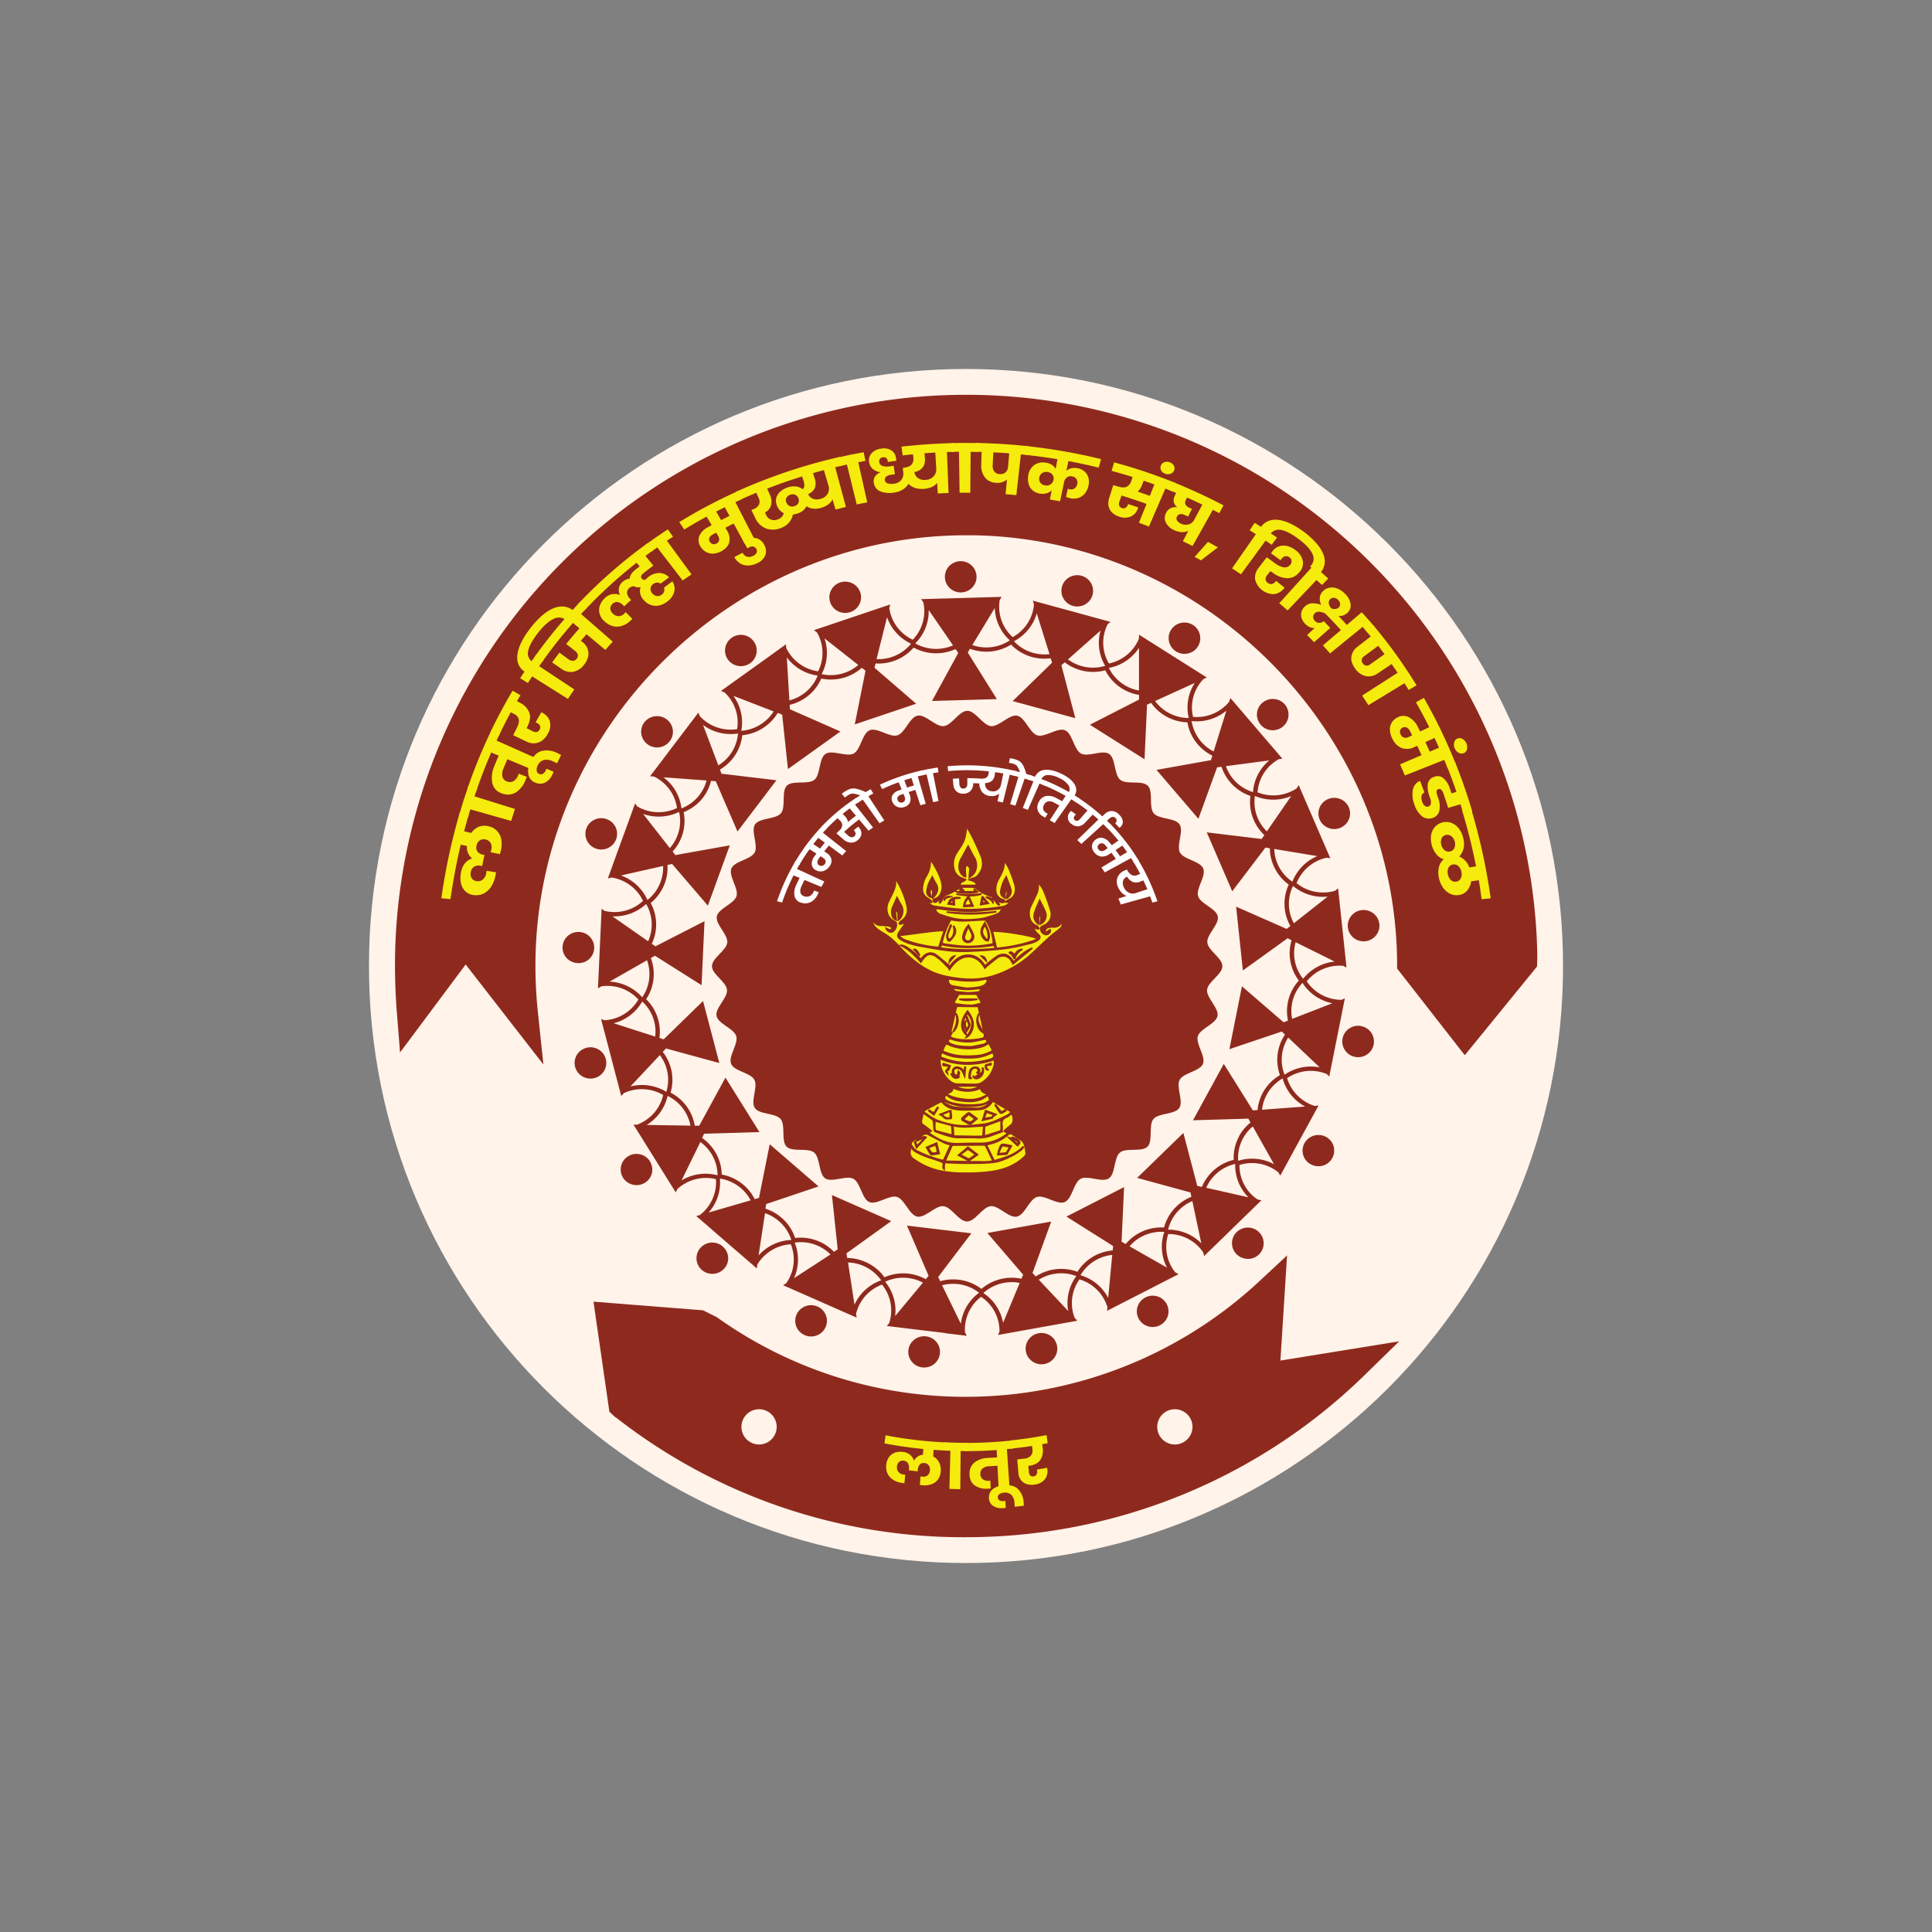 <svg id="Layer_1" data-name="Layer 1" xmlns="http://www.w3.org/2000/svg" viewBox="0 0 1080 1080"><rect x="0" y="0" width="1080" height="1080" fill="#808080" stroke="none"/><defs><style>.cls-1{fill:#fff3ea;}.cls-2{fill:#8e2a1d;}.cls-3{fill:#fff;}.cls-4{fill:#f5eb0d;}</style></defs><path class="cls-1" d="M540,206.26c-184.32,0-333.75,149.42-333.75,333.74S355.68,873.74,540,873.74,873.75,724.32,873.75,540,724.32,206.26,540,206.26Z"/><circle class="cls-1" cx="540" cy="540" r="231.14"/><path class="cls-2" d="M539.7,859.32a315.15,315.15,0,0,1-195.45-67l-.39-.17-1.09-1-2.12-2-8.89-61.51L393,732.47h0l7.67,3.81a238.52,238.52,0,0,0,139.22,44.54c3.25,0,6.55-.07,9.8-.2A240.67,240.67,0,0,0,703.9,716.29l15.58-14.5-3.73,58.79,66.38-10.76L763,768.52a318.25,318.25,0,0,1-210.2,90.53C548.46,859.23,544.05,859.32,539.7,859.32ZM260.31,539.16l-36.68,49.17-1.79-22.42c-.83-10.51-1.16-21.24-1-31.9A319.34,319.34,0,0,1,540,220.69q3.07,0,6.15.06A319.3,319.3,0,0,1,859.35,532.58v.31c0,3.42,0,3.52-.06,4.42l-.06,2.92-1.85,2.32-38.56,47.32L781,541.42v-2.89C780.19,409,674.2,301.66,544.65,299.23c-1.53,0-3.06,0-4.59,0-130.28,0-238.26,106-240.71,236.29a245,245,0,0,0,1.3,30l3.11,29.55Z"/><circle class="cls-1" cx="539.99" cy="540" r="231.14"/><path class="cls-2" d="M683.31,540.09c0,4.59-8.11,8.74-8.55,13.22s6.71,10.2,5.84,14.62-9.66,7-11,11.29,4.59,11.31,2.86,15.48-10.84,4.94-13,8.92,2.28,12-.24,15.75-11.58,2.71-14.46,6.21-.09,12.19-3.29,15.4-11.89.4-15.4,3.29-2.44,11.93-6.22,14.46-11.72-1.91-15.74.23-4.71,11.23-8.92,13-11.11-4.18-15.48-2.86-6.81,10.08-11.29,11-10.06-6.28-14.62-5.84-8.63,8.55-13.22,8.55-8.74-8.11-13.21-8.55-10.21,6.71-14.63,5.84-7-9.66-11.29-11-11.31,4.59-15.48,2.86-4.93-10.84-8.92-13-12,2.29-15.74-.23-2.72-11.59-6.22-14.46-12.18-.09-15.39-3.3-.41-11.88-3.3-15.39-11.93-2.44-14.46-6.22,1.92-11.72-.23-15.74-11.23-4.71-13-8.92,4.17-11.11,2.85-15.48-10.08-6.81-11-11.29,6.29-10.06,5.84-14.62S398,544.68,398,540.09s8.12-8.74,8.55-13.22-6.71-10.2-5.84-14.62,9.66-7,11-11.29-4.58-11.31-2.85-15.48,10.83-4.94,13-8.92-2.29-12,.23-15.74,11.59-2.72,14.47-6.22.08-12.19,3.29-15.4,11.88-.4,15.39-3.29,2.44-11.93,6.22-14.46,11.73,1.91,15.74-.23,4.71-11.23,8.92-13,11.11,4.17,15.48,2.85,6.81-10.08,11.29-11,10.07,6.28,14.63,5.84,8.62-8.55,13.21-8.55,8.74,8.11,13.22,8.55,10.2-6.71,14.62-5.84,7,9.66,11.29,11,11.31-4.59,15.49-2.85,4.93,10.83,8.92,13,12-2.29,15.74.23,2.71,11.59,6.21,14.47,12.19.08,15.4,3.29.41,11.88,3.29,15.39,11.93,2.44,14.46,6.22-1.91,11.73.24,15.74,11.22,4.71,13,8.92-4.18,11.11-2.86,15.48,10.08,6.81,11,11.29-6.28,10.07-5.84,14.62S683.31,535.5,683.31,540.09Z"/><path class="cls-2" d="M525.1,753.27a8.44,8.44,0,0,1,.29,3.48,8.76,8.76,0,0,1-4.54,6.63h0a8.94,8.94,0,0,1-10.1-1.11,9,9,0,0,1-1.78-2.11,8.72,8.72,0,0,1,.16-9.17h0a8.92,8.92,0,0,1,1.82-2h0a8.94,8.94,0,0,1,13,1.82,9,9,0,0,1,1.17,2.47ZM457,730.36a8.92,8.92,0,0,0-7-.09h0a8.92,8.92,0,0,0-2.33,1.4h0a8.78,8.78,0,0,0-2.36,3.12,8.62,8.62,0,0,0-.52,5.59,8.35,8.35,0,0,0,1.06,2.54,8.69,8.69,0,0,0,3.94,3.42,8.85,8.85,0,0,0,5.39.58h0a9.35,9.35,0,0,0,2.57-.95,8.79,8.79,0,0,0,3.75-4.07,8.61,8.61,0,0,0,.76-3.41h0a8.58,8.58,0,0,0-.38-2.71A8.81,8.81,0,0,0,457,730.36Zm-53-33.59a8.9,8.9,0,0,0-6.65-2.13h0a8.89,8.89,0,0,0-2.64.65h0a9,9,0,0,0-3.18,2.29,8.68,8.68,0,0,0,.83,12.35,8.88,8.88,0,0,0,5,2.12h0a9,9,0,0,0,2.73-.16,8.8,8.8,0,0,0,4.79-2.79,8.57,8.57,0,0,0,1.75-3h0a9.13,9.13,0,0,0,.44-2.69A8.69,8.69,0,0,0,403.93,696.77Zm-40.64-47.54a8.83,8.83,0,0,0-5.73-4h0a9,9,0,0,0-2.73-.15h0a9.09,9.09,0,0,0-3.73,1.26,8.74,8.74,0,0,0-4.2,7,8.61,8.61,0,0,0,1.31,5,8.77,8.77,0,0,0,4.12,3.47h0a9.09,9.09,0,0,0,2.66.65,9,9,0,0,0,5.42-1.27,8.58,8.58,0,0,0,2.57-2.4h0a8.51,8.51,0,0,0,1.22-2.45A8.66,8.66,0,0,0,363.29,649.23ZM338.64,592a8.76,8.76,0,0,0-4.29-5.46h0a9.26,9.26,0,0,0-2.56-.94h0a9,9,0,0,0-8.7,3.2,8.48,8.48,0,0,0-1.35,2.4,8.67,8.67,0,0,0,2.65,9.7h0a8.48,8.48,0,0,0,2.35,1.39,8.91,8.91,0,0,0,8.74-1.17h0a8.55,8.55,0,0,0,1.9-2A8.67,8.67,0,0,0,338.64,592Zm-12.23-54.09h0a9,9,0,0,0,2.41-1.34,8.69,8.69,0,0,0,.87-12.93h0a9,9,0,0,0-2.17-1.64h0a9,9,0,0,0-9.27.53,8.81,8.81,0,0,0-2,1.9,8.64,8.64,0,0,0-.37,10h0a8.75,8.75,0,0,0,1.83,2,9,9,0,0,0,8.7,1.42Zm1.18-69.39a8.55,8.55,0,0,0,1.14,2.45,8.92,8.92,0,0,0,7.89,3.89h0a8.93,8.93,0,0,0,2.7-.58,8.79,8.79,0,0,0,5.12-5.2,8.68,8.68,0,0,0-.43-6.9h0a8.78,8.78,0,0,0-1.58-2.2h0a9,9,0,0,0-3.33-2.09,8.91,8.91,0,0,0-8.17,1.14,8.61,8.61,0,0,0-3.16,4.14,8.51,8.51,0,0,0-.18,5.34ZM362,416.07a8.84,8.84,0,0,0,3.2,1.5h0a8.93,8.93,0,0,0,9.2-3.25,8.59,8.59,0,0,0,1.64-6.71h0a8.69,8.69,0,0,0-.86-2.56h0a8.87,8.87,0,0,0-8-4.72,9.15,9.15,0,0,0-2.74.46,8.68,8.68,0,0,0-4.25,3,8.52,8.52,0,0,0-1.77,5.05h0a8.43,8.43,0,0,0,.37,2.68A8.7,8.7,0,0,0,362,416.07Zm47.6-44.91h0a8.85,8.85,0,0,0,2.56,1,9,9,0,0,0,7.2-1.44,8.73,8.73,0,0,0,3.58-5.94h0a8.67,8.67,0,0,0-.06-2.69h0a8.64,8.64,0,0,0-1.55-3.57,8.89,8.89,0,0,0-15.58,2.37h0a8.65,8.65,0,0,0-.45,2.67A8.54,8.54,0,0,0,407,368.8,8.74,8.74,0,0,0,409.59,371.16Zm56.27-31.43h0a9.09,9.09,0,0,0,2.14,1.72,9,9,0,0,0,7.32.71,8.77,8.77,0,0,0,5.19-4.63h0a8.76,8.76,0,0,0,.76-2.59h0a8.61,8.61,0,0,0-.41-3.87,8.73,8.73,0,0,0-3.47-4.46,9,9,0,0,0-2.52-1.14,8.92,8.92,0,0,0-9.6,3.33h0a8.66,8.66,0,0,0,.61,10.93ZM529,326.09a8.8,8.8,0,0,0,1.53,2.27,8.95,8.95,0,0,0,13.12-.1h0a8.89,8.89,0,0,0,1.49-2.25h0a8.73,8.73,0,0,0-3.3-10.92,8.93,8.93,0,0,0-10.16.4h0a8.33,8.33,0,0,0-1.89,1.95,8.59,8.59,0,0,0-1.59,5.27,8.45,8.45,0,0,0,.81,3.4Zm64.41,5.35a8.92,8.92,0,0,0,.79,2.62,8.92,8.92,0,0,0,12.56,3.71h0a9.14,9.14,0,0,0,2.1-1.72h0a8.79,8.79,0,0,0,1.86-3.43,8.65,8.65,0,0,0-.32-5.61,8.9,8.9,0,0,0-5.85-5.16,9,9,0,0,0-5.41.22h0a8.72,8.72,0,0,0-5.73,9.37Zm63.93,32.68a8.89,8.89,0,0,0,6.9,1.12h0a9.12,9.12,0,0,0,2.52-1h0a8.74,8.74,0,0,0,2.81-2.74,8.62,8.62,0,0,0,1.36-5.45,8.51,8.51,0,0,0-.66-2.67,8.68,8.68,0,0,0-3.39-4,8.86,8.86,0,0,0-5.23-1.37h0a9.09,9.09,0,0,0-2.68.56,8.79,8.79,0,0,0-4.32,3.47,8.56,8.56,0,0,0-1.27,3.26h0a8.93,8.93,0,0,0,0,2.73A8.74,8.74,0,0,0,657.35,364.12Zm47.36,41a8.85,8.85,0,0,0,6.26,3.08h0a8.86,8.86,0,0,0,2.71-.26h0a8.87,8.87,0,0,0,3.49-1.79,8.63,8.63,0,0,0,3.09-7.56,8.59,8.59,0,0,0-2-4.78,8.82,8.82,0,0,0-4.59-2.83h0a8.92,8.92,0,0,0-7.89,1.81,8.7,8.7,0,0,0-2.19,2.75h0a8.65,8.65,0,0,0,1.16,9.58Zm33,53a8.81,8.81,0,0,0,5.06,4.77h0a8.94,8.94,0,0,0,2.67.55h0a9,9,0,0,0,3.88-.7,8.77,8.77,0,0,0,5.21-6.32,8.49,8.49,0,0,0-.54-5.16,8.69,8.69,0,0,0-3.54-4h0a9,9,0,0,0-8.07-.56,8.54,8.54,0,0,0-2.91,2h0a8.74,8.74,0,0,0-1.58,2.24A8.65,8.65,0,0,0,737.73,458.13Zm33.36,58.43a8.65,8.65,0,0,0-2.18-4.9h0a8.56,8.56,0,0,0-2.11-1.72,8.93,8.93,0,0,0-8.81-.13h0a8.93,8.93,0,0,0-2.17,1.69,8.69,8.69,0,0,0,1.08,12.91h0a8.94,8.94,0,0,0,2.39,1.3h0a9.16,9.16,0,0,0,3.92.46,8.91,8.91,0,0,0,5.17-2.35,8.74,8.74,0,0,0,1.69-2.18A8.6,8.6,0,0,0,771.09,516.56Zm-3.8,62a8.76,8.76,0,0,0-1.51-2.26,8.89,8.89,0,0,0-4.85-2.7,8.74,8.74,0,0,0-3.53,0h0a9,9,0,0,0-2.58,1A8.71,8.71,0,0,0,752,587.29h0a8.92,8.92,0,0,0,1.89,1.94h0a9,9,0,0,0,3.6,1.58,8.92,8.92,0,0,0,7.91-2.33,8.65,8.65,0,0,0,1.87-9.87Zm-44.95,66.47h0l-1.18,2.17h0L717,654.79l-1,1.77h0l-.34.61-1-1.78a22.76,22.76,0,0,0-3.73-2.47,23.56,23.56,0,0,0-18.06-1.7,22.88,22.88,0,0,0,6.7,16.49A22.61,22.61,0,0,0,703,670.5l2.14.49-.81.78-1.54,1.49h0l-5.5,5.36h0l-1.79,1.73h0L683,692.53h0l-.17.17-9.75,9.47-.42-2a23.34,23.34,0,0,0-19.59-10.33,22.78,22.78,0,0,0,1.49,17.71,23.33,23.33,0,0,0,2.37,3.65l1.9,1.08-.67.34h0l-2.25,1.15h0L649,717.3h0l-1.93,1-15.9,8.14h0L629,727.56h0l-7.26,3.72h0l-2.25,1.15h0l-.62.32.19-2a23.16,23.16,0,0,0-15.63-15.57,22.83,22.83,0,0,0-2.69,21.53l1.49,1.59-.74.13h0l-2.42.43-7.68,1.38h0l-2.46.44h0l-27.81,5h0l-.5.09-2.68.48.78-1.89a22.91,22.91,0,0,0-10.29-19.43,23,23,0,0,0-9,19.79l1,2-.74-.09h0l-2.52-.3h0l-7.67-.92h0L527,745h0l-19.33-2.31-.6-.07h0l-8.12-1h0l-2.52-.3h0l-.69-.08,1.31-1.58a22.85,22.85,0,0,0-4-21.56,23.23,23.23,0,0,0-13.09,12.19,23.5,23.5,0,0,0-1.41,4.11l.33,2.14-.69-.3h0l-2.31-1h0l-25.4-11.19h0l-2.29-1h0l-7.46-3.29h0l-1.47-.65-1.49-.65,1.72-1.13a23.21,23.21,0,0,0,2.22-3.86,22.78,22.78,0,0,0,.36-17.91,23.43,23.43,0,0,0-16.15,7.83,24,24,0,0,0-2.57,3.52l-.32,2.14-.57-.49h0l-1-.9-21.8-18.83h0l-1-.9-8.32-7.19-.59-.5h0l-.53-.46,2-.57a23.11,23.11,0,0,0,9-20.06A23.57,23.57,0,0,0,382.23,662a22.44,22.44,0,0,0-3.5,2.61l-1,1.95L371.18,656l-.51-.8h0l-9.94-15.91-.6-1h0l-4.3-6.87h0l-1.33-2.13h0l-.37-.59,2.06,0a24.24,24.24,0,0,0,4-2,23,23,0,0,0,10.52-14.6,23.58,23.58,0,0,0-17.82-2.51,23.93,23.93,0,0,0-4.12,1.47l-1.49,1.59-.19-.72h0l-.64-2.42h0l-1.94-7.39h0l-.63-2.39h0L339.51,583h0l-.17-.62L336,569.69l2,.63a23.56,23.56,0,0,0,4.44-.7,23.29,23.29,0,0,0,14.41-10.89,23.43,23.43,0,0,0-16.27-7.59,24.37,24.37,0,0,0-4.38.21l-1.9,1.09,0-.75h0l.1-2.19.37-7.93h0l.1-2.27.81-17.55h0l.11-2.47h0l.37-8.07.12-2.5h0l0-.69L338,509.2a24.2,24.2,0,0,0,4.46.62,23.45,23.45,0,0,0,17-6.21,23.36,23.36,0,0,0-17.53-13.06l-2.14.48.25-.7h0l.26-.7,3.21-8.84h0l.84-2.33h0l5.94-16.34h0l.24-.64,4.46-12.3,1.26,1.62a24,24,0,0,0,4.07,1.89,23.6,23.6,0,0,0,18.11-1,22.93,22.93,0,0,0-9.12-15.32,23.24,23.24,0,0,0-3.73-2.27l-2.19-.16.45-.6h0l1.52-2h0l4.64-6.1h0l1.5-2h0l10.55-13.89h0l1.51-2h0l6.85-9,.72,1.91a23.79,23.79,0,0,0,3.32,3,23.52,23.52,0,0,0,17.6,4.34,22.83,22.83,0,0,0-4.14-17.3,23.19,23.19,0,0,0-2.9-3.25l-2-.79,8.92-6.4h0l.88-.63,15.37-11h0l2-1.45h0l7-5.05,1.62-1.16h0l.57-.41.12,2A22.36,22.36,0,0,0,441.8,366a23.34,23.34,0,0,0,15.53,9.27,22.77,22.77,0,0,0,1.2-17.74,23.15,23.15,0,0,0-1.79-3.95L455,352.27,467.67,348l.14-.05h0l16.64-5.6h0l2.37-.8h0l10.8-3.64-.49,2a23.07,23.07,0,0,0,13.11,17.7,22.89,22.89,0,0,0,6.44-16.6,23.3,23.3,0,0,0-.53-4.29l-1.24-1.79,12.62-.37.89,0h0l28.25-.82h0l2.24-.06,1,0-1.06,1.75a22.84,22.84,0,0,0,7.24,20.72A23,23,0,0,0,578,337.84l-.64-2.07,40.26,11h0l1.83.5,1.29.35L619.17,349a22.79,22.79,0,0,0,.73,21.91,23.3,23.3,0,0,0,14.79-10.13,22.8,22.8,0,0,0,2-3.85v-2.16l.63.4h0l2.14,1.35h0l6.51,4.11h0l2.1,1.33h0l14.82,9.36h0l1.49.94,7.5,4.74h0l1.76,1.11,1,.61-1.87.86a23.28,23.28,0,0,0-2.78,3.49,22.75,22.75,0,0,0-3.06,17.66,23.43,23.43,0,0,0,20.22-8.47l.65-2.07L709.05,415l.44.51h0l5.28,6.16h0l.24.28,1.85,2.16-2,.27a23.75,23.75,0,0,0-3.69,2.54,22.87,22.87,0,0,0-8.2,16,23.67,23.67,0,0,0,21.85-2.2L726,438.9l.3.68h0l0,.05,11.89,27.52h0l1,2.27h0l3.2,7.43h0l.17.38,1.11,2.56-2-.34a23.44,23.44,0,0,0-16.89,14.23A23.51,23.51,0,0,0,742,498.79a23.22,23.22,0,0,0,4.3-.85l1.71-1.35.08.74h0l.27,2.49h0l4.34,41-1.85-.92a23.56,23.56,0,0,0-20.38,8.69,23.54,23.54,0,0,0,19.31,10.33l2-.79-2.13,10.67h0l-.49,2.43h0l-6.1,30.52-1.49-1.41a24.4,24.4,0,0,0-4.31-1.28,23.54,23.54,0,0,0-17.76,3.64,23.3,23.3,0,0,0,15.37,15.5l2.18-.16Zm-29.67-9.87a25.24,25.24,0,0,1,6.4-7.65l-1.22-2.16h0l-30.92.9,17.2-31.52,16.25,26h0l2.65-.19a25,25,0,0,1,3-9.83A25.49,25.49,0,0,1,715.5,601a25.21,25.21,0,0,1,2.82-22.66l-1.8-1.71h0l-29.27,9.86,7-35.14,23.29,20.12h0l2.47-.95a25.25,25.25,0,0,1,6.06-22.38A25.22,25.22,0,0,1,722,525.61l-2.23-1.11h0l-25,18L691,506.83l28.25,12.44h0l2.07-1.63a25.22,25.22,0,0,1-.89-23.15,25.51,25.51,0,0,1-8.51-10.58,25,25,0,0,1-2.07-9.71l-2.46-.41h0l-18.56,24.43-14.24-32.93L705.28,469h0l1.5-2.17a25.41,25.41,0,0,1-5.92-8.44A25.11,25.11,0,0,1,699,444.92a25.75,25.75,0,0,1-11.29-7.62,25.32,25.32,0,0,1-4.88-8.69l-2.47.33h0L669.92,457.7l-23.43-27.33,30.44-5.44h0l.79-2.51a25.77,25.77,0,0,1-8.18-6.34,25.28,25.28,0,0,1-5.76-12.29,25.88,25.88,0,0,1-13.06-4,25.52,25.52,0,0,1-7.25-6.88l-2.27,1h0l-1.4,30.52-30.55-19.3,27.47-14.06h0v-2.62a26,26,0,0,1-9.7-3.68,25.54,25.54,0,0,1-9.17-10.07,26,26,0,0,1-22.67-4.47l-1.85,1.65h0l7.77,29.57-35-9.54,22-21.44h0l-.78-2.5a26.15,26.15,0,0,1-10.37-.69,25.78,25.78,0,0,1-11.77-6.95,26.13,26.13,0,0,1-23,2.32L541,364.8h0l16.25,26L521,391.86,535.66,365h0l-1.5-2.17a26.1,26.1,0,0,1-23.43-.85,26,26,0,0,1-21.28,8.9l-.59,2.4h0l23.28,20.11-34.32,11.55,6-30h0l-2.07-1.63a26.08,26.08,0,0,1-22.65,6,25.45,25.45,0,0,1-8.55,10.55,25.92,25.92,0,0,1-9.12,4.16l.14,2.46h0l28.24,12.43-29.34,21-3.22-30.39h0l-2.47-1a25.59,25.59,0,0,1-7,7.58A26,26,0,0,1,414.93,411a25.23,25.23,0,0,1-5,12.57,25.6,25.6,0,0,1-7.48,6.63l.87,2.31h0l30.7,3.66-21.76,28.65-12.14-28.1h0l-2.64-.2a25.31,25.31,0,0,1-4.44,9.28A25.64,25.64,0,0,1,382.17,454,25.29,25.29,0,0,1,376,476l1.52,2h0l30.43-5.44-12.25,33.7-20-23.31h0l-2.59.58a25.08,25.08,0,0,1-1.47,10.16,25.37,25.37,0,0,1-7.9,11.08,25.19,25.19,0,0,1,.63,22.81l2,1.43h0l27.45-14.06-1.64,35.77-26.06-16.46h0l-2.3,1.31a25.28,25.28,0,0,1-2.62,23,25.23,25.23,0,0,1,7.41,21.62L371,581h0l22-21.43,9.11,34.67-29.82-8.14h0l-1.8,1.92a25.32,25.32,0,0,1,4.37,22.76,25.5,25.5,0,0,1,10,9.2,25.11,25.11,0,0,1,3.51,9.3l2.5,0h0l14.67-26.89,19,30.47-30.92.9h0l-1.15,2.36a25.69,25.69,0,0,1,7.12,7.47,25.18,25.18,0,0,1,3.85,13,25.8,25.8,0,0,1,12.31,5.88,25,25,0,0,1,6.13,7.86l2.4-.69h0l6-30,27.29,23.58-29.27,9.86h0l-.39,2.59a25.89,25.89,0,0,1,9,5.07,25.4,25.4,0,0,1,7.55,11.3,26,26,0,0,1,13.52,2,25.72,25.72,0,0,1,8.21,5.73l2.09-1.35h0l-3.22-30.38,33.12,14.58-25,18h0l.4,2.59a26.15,26.15,0,0,1,10.15,2.21A25.73,25.73,0,0,1,494.42,714a26.06,26.06,0,0,1,23.09,1.09l1.59-1.9h0L507,685.12l36,4.3-18.57,24.43h0l1.15,2.36a26.11,26.11,0,0,1,23.05,4.3A26,26,0,0,1,571,714.84l.95-2.28h0l-20-23.31,35.68-6.38-10.45,28.76h0l1.81,1.92a26.09,26.09,0,0,1,23.31-2.6,25.55,25.55,0,0,1,10-9.18A25.89,25.89,0,0,1,622,699l.23-2.46h0l-26.06-16.46,32.19-16.48-1.4,30.52h0l2.3,1.31A25.64,25.64,0,0,1,637.3,689a26,26,0,0,1,13.41-2.82,25.34,25.34,0,0,1,6.86-11.69A25.68,25.68,0,0,1,666,669l-.52-2.41h0l-29.81-8.14,25.84-25.12,7.77,29.57h0l2.58.59a25.52,25.52,0,0,1,5.8-8.53,25.79,25.79,0,0,1,12-6.59A25,25,0,0,1,692.67,635.2ZM717,602.86a23.06,23.06,0,0,0-8.85,9,22.6,22.6,0,0,0-2.67,8.49l24.1-1.79A25.52,25.52,0,0,1,717,602.86Zm20.72-6.19L720.12,580A22.88,22.88,0,0,0,718,600.55l.22.12A26,26,0,0,1,737.75,596.67Zm-9.63-47.21a22.88,22.88,0,0,0-5.78,20.1l22.49-8.73A25.78,25.78,0,0,1,728.12,549.46Zm18-11.94-21.82-10.81A22.83,22.83,0,0,0,728.33,547l.23,0A25.86,25.86,0,0,1,746.07,537.52Zm-23.28-42.3a22.77,22.77,0,0,0,.47,20.88l18.89-14.89A26,26,0,0,1,722.79,495.22Zm13.58-16.64-24.07-4a22.67,22.67,0,0,0,1.87,8.36,23,23,0,0,0,8.08,9.83l.23,0A25.62,25.62,0,0,1,736.37,478.58ZM701.5,444.93a23,23,0,0,0,6.68,19.82L721.79,445A26.05,26.05,0,0,1,701.5,444.93Zm8-19.85-24.2,3.21a23,23,0,0,0,4.28,7.44,23.24,23.24,0,0,0,10.66,7l.22-.09A25.32,25.32,0,0,1,709.52,425.08Zm-43.37-22a23.12,23.12,0,0,0,12.3,17l7.11-22.81A26,26,0,0,1,666.15,403.08Zm1.74-21.31-22.16,10.11a23.06,23.06,0,0,0,6.31,5.87,23.49,23.49,0,0,0,12.28,3.62l.19-.15A25.21,25.21,0,0,1,667.89,381.77Zm-48-8.4a23.06,23.06,0,0,0,8.45,9.4A23.46,23.46,0,0,0,636.7,386V362.16A25.78,25.78,0,0,1,619.88,373.37Zm-4.69-20.86L597,368.62a23.6,23.6,0,0,0,20.6,3.66l.14-.2A25.17,25.17,0,0,1,615.19,352.51Zm-48.38,5.95A23.29,23.29,0,0,0,577.68,365a23.71,23.71,0,0,0,9,.68l-7.13-22.81A25.53,25.53,0,0,1,566.81,358.46Zm-10.72-18.57-12.54,20.69a23.65,23.65,0,0,0,20.77-2.5l.07-.24A25.36,25.36,0,0,1,556.09,339.89Zm-44.45,19.77a23.6,23.6,0,0,0,21.12,1.1L519.14,341A25.3,25.3,0,0,1,511.64,359.66ZM495.86,345,490,368.45a23.63,23.63,0,0,0,8.58-1.21A23.22,23.22,0,0,0,509.15,360v-.23A25.57,25.57,0,0,1,495.86,345Zm-36.58,31.83a23.56,23.56,0,0,0,20.51-5.1l-18.9-14.88A25.19,25.19,0,0,1,459.28,376.87Zm-19.44-9.38,1.43,24.07a23.4,23.4,0,0,0,7.83-3.66,23,23,0,0,0,7.91-10l-.08-.22A25.86,25.86,0,0,1,439.84,367.49Zm-25.46,41.07a23.37,23.37,0,0,0,18.08-10.84L410,389A25.2,25.2,0,0,1,414.38,408.56ZM393,405.26l8.56,22.58a23.18,23.18,0,0,0,6.39-5.78,22.87,22.87,0,0,0,4.58-11.83l-.14-.19A26,26,0,0,1,393,405.26Zm-12.06,46.65a23.29,23.29,0,0,0,10.12-7.61,22.87,22.87,0,0,0,3.91-8l-24.1-1.78A25.4,25.4,0,0,1,380.94,451.91ZM359.52,455l14.91,19.09a22.89,22.89,0,0,0,4.39-7.38,22.65,22.65,0,0,0,.85-12.63l-.2-.15A26.07,26.07,0,0,1,359.52,455Zm2.39,48.1a22.9,22.9,0,0,0,7.4-10.23,22.61,22.61,0,0,0,1.36-8.79l-23.56,5.32A25.62,25.62,0,0,1,361.91,503.08Zm-19.54,9.16,19.94,13.91a22.83,22.83,0,0,0-1-20.66l-.23-.08A26,26,0,0,1,342.37,512.24ZM359,557.51a22.83,22.83,0,0,0,2.69-20.72l-20.92,11.94A25.84,25.84,0,0,1,359,557.51ZM343.06,572l23.21,7.47a22.6,22.6,0,0,0-.59-8.54A22.86,22.86,0,0,0,359.17,560h-.24A25.73,25.73,0,0,1,343.06,572Zm29.41,38.4a22.85,22.85,0,0,0-3.62-20.58l-16.43,17.51A26.05,26.05,0,0,1,372.47,610.36Zm-10.93,18.45,24.41.39a22.76,22.76,0,0,0-3.11-8,23.08,23.08,0,0,0-9.47-8.53l-.23.06A25.47,25.47,0,0,1,361.54,628.81ZM401.11,657a22.87,22.87,0,0,0-3.48-12.08,23.19,23.19,0,0,0-6.12-6.53L381,659.85A26,26,0,0,1,401.11,657Zm-4.94,20.81L419.61,671a22.85,22.85,0,0,0-5.35-6.73,23.51,23.51,0,0,0-11.6-5.4l-.21.13A25.23,25.23,0,0,1,396.17,677.76Zm46.2,15.38a22.89,22.89,0,0,0-6.93-10.54,23.28,23.28,0,0,0-7.79-4.46l-3.59,23.61A25.86,25.86,0,0,1,442.37,693.14Zm1.5,21.32,20.39-13.26a23,23,0,0,0-7.13-4.87,23.5,23.5,0,0,0-12.69-1.78l-.16.18A25.17,25.17,0,0,1,443.87,714.46Zm48.74,1.24a23.46,23.46,0,0,0-18.55-10l3.61,23.6A25.64,25.64,0,0,1,492.61,715.7Zm7.79,19.93L515.93,717a23.65,23.65,0,0,0-20.92-.59l-.1.22A25.29,25.29,0,0,1,500.4,735.63Zm46.94-13a23.6,23.6,0,0,0-20.71-4.2l10.49,21.51A25.38,25.38,0,0,1,547.34,722.63Zm13.4,16.78,9.28-22.3a23.75,23.75,0,0,0-8.66-.06,23.38,23.38,0,0,0-11.51,5.6l0,.23A25.47,25.47,0,0,1,560.74,739.41Zm41-26.09a23.6,23.6,0,0,0-21.05,2l16.45,17.5A25.2,25.2,0,0,1,601.71,713.32Zm20-11.88a23.74,23.74,0,0,0-8.3,2.47,23.11,23.11,0,0,0-9.32,8.69l0,.24a25.67,25.67,0,0,1,15.36,12.62Zm29.15-12.85a23.53,23.53,0,0,0-12.46,2.53,23.19,23.19,0,0,0-7,5.53l20.93,11.93A25.19,25.19,0,0,1,650.89,688.59ZM671.53,695l-5-23.59a23.19,23.19,0,0,0-7.19,4.77,22.85,22.85,0,0,0-6.32,11l.11.21A25.94,25.94,0,0,1,671.53,695Zm19-44.36a23.25,23.25,0,0,0-11.15,6,22.76,22.76,0,0,0-5.08,7.34l23.56,5.31A25.31,25.31,0,0,1,690.5,650.65Zm21.64.12-11.86-21.08a23,23,0,0,0-8.2,19l.17.17A26,26,0,0,1,712.14,650.77Zm33.62-8.67a8.68,8.68,0,0,0-.76-2.59,8.88,8.88,0,0,0-7.22-5h0a9.12,9.12,0,0,0-2.76.18,8.85,8.85,0,0,0-5.85,4.39,8.63,8.63,0,0,0-.61,6.88h0a8.85,8.85,0,0,0,1.23,2.41h0A9,9,0,0,0,741,651a8.72,8.72,0,0,0,4.74-8.89Zm-41.93,46.78a8.68,8.68,0,0,0-2.94-2h0a9.25,9.25,0,0,0-2.69-.63,9,9,0,0,0-6.9,2.49,8.68,8.68,0,0,0-2.64,6.4h0a8.59,8.59,0,0,0,.46,2.66h0a8.89,8.89,0,0,0,7.16,5.83,8.94,8.94,0,0,0,2.78,0,8.79,8.79,0,0,0,4.67-2.37,8.67,8.67,0,0,0,2.51-4.74h0a8.64,8.64,0,0,0-2.41-7.63ZM650,726.29h0a8.9,8.9,0,0,0-9.71-1,8.7,8.7,0,0,0-4.44,5.34h0a8.67,8.67,0,0,0-.36,2.68h0a8.73,8.73,0,0,0,5.09,7.66,8.89,8.89,0,0,0,7.84-.15,8.69,8.69,0,0,0,3.82-3.79h0a8.27,8.27,0,0,0,.85-2.57,8.68,8.68,0,0,0-3.1-8.14ZM589.6,749.07h0a8.72,8.72,0,0,0-1.86-2,8.91,8.91,0,0,0-7.12-1.78,8.8,8.8,0,0,0-5.83,3.82h0a8.8,8.8,0,0,0-1.13,2.45h0a8.65,8.65,0,0,0,2.58,8.8,8.88,8.88,0,0,0,7.54,2.14,8.76,8.76,0,0,0,4.77-2.52h0a8.65,8.65,0,0,0,1-10.9Z"/><path class="cls-3" d="M447.23,482.76c-.59,1-1.16,2-1.72,3l15.29,7c-.55,1-1.09,2-1.62,3.05l-9.45-3.91c-.59,1.18-1.17,2.37-1.73,3.59a5.16,5.16,0,0,0-.52,3.55,2.89,2.89,0,0,0,2.14,2,4,4,0,0,0,3.08-.17,5.05,5.05,0,0,0,2.21-2.55c.08-.17.15-.34.23-.5l2.54.93-.45,1a9.22,9.22,0,0,1-3.6,4.29,6.81,6.81,0,0,1-5.5.63,5,5,0,0,1-3.95-3.62,9.86,9.86,0,0,1,.95-6.44c.6-1.31,1.22-2.6,1.86-3.86l-3.4-1.41a117.45,117.45,0,0,0-6.39,15.16l-2.84-.68a118.85,118.85,0,0,1,10.3-22.38Z"/><path class="cls-3" d="M462.24,463.1c-.76.78-1.5,1.58-2.24,2.39l13,10.28c-.72.8-1.43,1.61-2.13,2.44l-7.51-5.52c-.89,1.05-1.76,2.12-2.61,3.22l1.29.87a5.85,5.85,0,0,1,2.7,3.47,4.93,4.93,0,0,1-1,4,6.36,6.36,0,0,1-3.41,2.64,5.35,5.35,0,0,1-4.11-.38,4,4,0,0,1-2.43-3.19,6.48,6.48,0,0,1,1.31-4.38c.42-.61.85-1.21,1.28-1.8l-3.86-2.4a108.52,108.52,0,0,0-5.9,9.11L444,482.61a109.16,109.16,0,0,1,16.09-21.33Zm-3.55,15.51c-.39.55-.79,1.1-1.17,1.66a2.89,2.89,0,0,0-.61,2,1.84,1.84,0,0,0,1,1.43,2.3,2.3,0,0,0,1.79.26,2.48,2.48,0,0,0,1.44-1.06,2,2,0,0,0,.34-1.77,2.86,2.86,0,0,0-1.35-1.55C459.68,479.22,459.19,478.91,458.69,478.61Zm-1.23-10.22c-1,1.13-1.89,2.28-2.81,3.46l3.76,2.52c.88-1.13,1.77-2.23,2.69-3.31Z"/><path class="cls-3" d="M480.64,448c-.89.58-1.78,1.17-2.66,1.77l10.07,12.81c-.84.58-1.67,1.18-2.5,1.79l-5.32-6.29A95.71,95.71,0,0,0,471.9,465l2.2,2.07a3.45,3.45,0,0,0,1.8.95,2,2,0,0,0,1.7-.56,1.79,1.79,0,0,0,.68-1.49,2.59,2.59,0,0,0-.79-1.61l-.24-.24c.82-.69,1.64-1.37,2.47-2,.11.1.22.21.35.35a4.93,4.93,0,0,1,1.45,3.61,4.83,4.83,0,0,1-1.84,3.38,5.55,5.55,0,0,1-4,1.57,6.53,6.53,0,0,1-4.1-1.72l-4-3.46c.52-.53,1.06-1.05,1.59-1.57a4.39,4.39,0,0,0,1.64-2.89,3.52,3.52,0,0,0-1.19-2.63l-1.4-1.39q-3.56,3.12-6.85,6.6l-2.18-1.8A108,108,0,0,1,479,445.77Zm-5.64,3.9q-2,1.48-3.92,3.06l1.35,1.44a5.86,5.86,0,0,1,1.59,3.11c1.46-1.21,2.94-2.38,4.46-3.5Z"/><path class="cls-3" d="M486.75,441.2l1.44,2.36c-.92.5-1.84,1-2.75,1.53l8.88,13.56c-.89.51-1.77,1-2.64,1.57L482.3,447c-.9.55-1.78,1.12-2.66,1.7L478,446.45c.94-.62,1.88-1.23,2.83-1.82a20,20,0,0,0-3.27-.92,4.27,4.27,0,0,0-2,.09,8.34,8.34,0,0,0-2.08,1.12l-1.22.87-1.72-2.1,1.17-.83a14.08,14.08,0,0,1,3.53-1.85,7.07,7.07,0,0,1,3.42-.08,24.45,24.45,0,0,1,5.27,1.87C484.83,442.25,485.79,441.72,486.75,441.2Z"/><path class="cls-3" d="M516.05,433.28c-1,.22-2,.46-3,.71l4.44,15.35c-1,.25-2,.51-3,.79-.94-2.84-1.88-5.69-2.81-8.53-1.25.35-2.48.73-3.72,1.14.18.47.36.93.53,1.4a5.94,5.94,0,0,1,.23,4.25,4.55,4.55,0,0,1-2.87,2.61,5.45,5.45,0,0,1-3.94.16,5.09,5.09,0,0,1-2.9-2.61,4.06,4.06,0,0,1-.21-3.85A5.87,5.87,0,0,1,502.1,442l1.91-.71c-.56-1.35-1.12-2.69-1.67-4q-4.66,1.68-9.18,3.8c-.43-.81-.86-1.62-1.3-2.43a113.45,113.45,0,0,1,23.51-8C515.6,431.51,515.83,432.4,516.05,433.28Zm-11,10.48-1.77.66a2.65,2.65,0,0,0-1.47,1.19,1.86,1.86,0,0,0,0,1.7,2.19,2.19,0,0,0,2.87,1.18,1.82,1.82,0,0,0,1.18-1.21,2.93,2.93,0,0,0-.21-2C505.47,444.79,505.25,444.28,505,443.76Zm4.47-8.82q-2,.57-4,1.23c.51,1.36,1,2.72,1.54,4.08,1.26-.42,2.54-.81,3.81-1.18C510.42,437.7,510,436.32,509.51,434.94Z"/><path class="cls-3" d="M521.62,448.39q-1.83-7.75-3.65-15.52c-1,.2-2,.43-3,.66-.23-.88-.47-1.76-.7-2.63,3.27-.77,6.58-1.39,9.91-1.86.15.89.29,1.79.44,2.68-1,.15-2.05.31-3.07.48q1.54,7.82,3.08,15.63C523.6,448,522.61,448.19,521.62,448.39Z"/><path class="cls-3" d="M567.46,433.77l-3-.69q-1.9,7.76-3.82,15.49c-1-.21-2-.41-3-.59l.9-4.37a5.83,5.83,0,0,1-2.26,1.19,7.47,7.47,0,0,1-2.94.14,6.32,6.32,0,0,1-4.27-2.17,7.7,7.7,0,0,1-1.64-4.84c-.28,0-.78,0-1.51-.06l-1.89-.08c0,.17,0,.34,0,.51a5.93,5.93,0,0,1-.76,2.78,4.9,4.9,0,0,1-1.87,1.88,5.63,5.63,0,0,1-2.76.71,5.41,5.41,0,0,1-4-1.32,5.71,5.71,0,0,1-1.72-3.82c-.09-1.07-.18-2.14-.28-3.21,1.17-.08,2.33-.15,3.49-.2.06,1.05.11,2.09.16,3.14a3,3,0,0,0,.66,1.9,1.91,1.91,0,0,0,1.59.67,2.07,2.07,0,0,0,1.63-.72,3,3,0,0,0,.58-1.94V435q3.6,0,7.2.24a5.87,5.87,0,0,0,3.33-.49,2.8,2.8,0,0,0,1.3-2.22c.06-.45.11-.89.17-1.35a113.69,113.69,0,0,0-22.74-.13c-.1-.91-.2-1.81-.29-2.71a117,117,0,0,1,38.47,2.77Zm-6.59-1.39c-1.52-.28-3-.52-4.56-.73-.1.64-.2,1.28-.31,1.91a4.61,4.61,0,0,1-1.7,3.05,5.84,5.84,0,0,1-3.6,1.1,4.37,4.37,0,0,0,.82,3.14,4.15,4.15,0,0,0,2.88,1.49,4.38,4.38,0,0,0,5.13-3.55C560,436.65,560.42,434.52,560.87,432.38Z"/><path class="cls-3" d="M576.78,433.59l-1,2.56c-1-.32-2-.63-3-.93l-5.16,15.15c-1-.29-1.94-.56-2.92-.82q2.29-7.65,4.6-15.3c-1-.26-2-.51-3-.74.23-.88.47-1.76.7-2.64,1.07.25,2.14.51,3.21.79a17.36,17.36,0,0,0-1.32-2.9,3.82,3.82,0,0,0-1.33-1.35,8,8,0,0,0-2.19-.72L564,426.4c.2-.86.39-1.73.59-2.59l1.37.28a13.33,13.33,0,0,1,3.66,1.26,6.15,6.15,0,0,1,2.21,2.35,21.41,21.41,0,0,1,1.85,4.92C574.71,432.92,575.75,433.25,576.78,433.59Z"/><path class="cls-3" d="M600.84,438.73a5.61,5.61,0,0,1-.37,6.28l-.25.36c-1-.65-2.1-1.28-3.16-1.89l.19-.28a3.63,3.63,0,0,0,0-4.27,12.56,12.56,0,0,0-5.28-4.07,13.8,13.8,0,0,0-6.28-1.62,3.88,3.88,0,0,0-3.53,2.26c1,.39,2,.79,3,1.21-.39.82-.79,1.65-1.18,2.48-1-.41-1.93-.79-2.9-1.17q-3.24,7.35-6.49,14.7c-.94-.37-1.9-.71-2.85-1.05l5.94-14.89c-1-.34-2-.67-3-1,.31-.86.62-1.72.94-2.58,1,.33,2,.66,3,1a6.21,6.21,0,0,1,5.12-3.79c2.48-.35,5.7.27,9.48,2.06S599.66,436.5,600.84,438.73Z"/><path class="cls-3" d="M601.49,448.49q-1.31-.86-2.64-1.68l-9.34,13.29c-.88-.55-1.77-1.07-2.67-1.58l5.36-8.24c-1-.58-2.06-1.14-3.1-1.69a4.76,4.76,0,0,0-3.21-.58,3.27,3.27,0,0,0-2.26,1.83,3.5,3.5,0,0,0-.41,2.72,3.61,3.61,0,0,0,2,2.06l.44.23c-.45.73-.89,1.47-1.33,2.21l-.85-.44a6.48,6.48,0,0,1-3.28-3.34,5.83,5.83,0,0,1,.47-4.88,5.64,5.64,0,0,1,4-3.38,8.72,8.72,0,0,1,5.76,1.06c1.12.59,2.23,1.19,3.34,1.82l1.92-3a106.78,106.78,0,0,0-12.79-6.19c.39-.83.77-1.67,1.16-2.5a110.69,110.69,0,0,1,19.12,10Z"/><path class="cls-3" d="M621.17,461.15,619,463c-.75-.78-1.52-1.55-2.3-2.3l-12.21,11.06c-.76-.73-1.53-1.45-2.31-2.15L614,458.12c-1-.94-2.1-1.85-3.17-2.74l-4.31,4.56a6.08,6.08,0,0,1-3.52,1.95,5.1,5.1,0,0,1-3.86-1.18,4.38,4.38,0,0,1-1-6.8c.22-.28.38-.49.5-.62.94.62,1.86,1.26,2.78,1.92l-.51.62a2.64,2.64,0,0,0-.64,1.43,1.39,1.39,0,0,0,.66,1.23c.89.66,1.8.46,2.76-.63l4.23-4.82q-3.58-2.76-7.36-5.18l1.64-2.25A107.7,107.7,0,0,1,621.17,461.15Z"/><path class="cls-3" d="M615.81,456.74l1.67-1.61a5.73,5.73,0,0,1,3.8-1.76,5.87,5.87,0,0,1,4.39,2.1,5.8,5.8,0,0,1,2,4,4,4,0,0,1-1.92,3.3c-.78-.87-1.58-1.73-2.38-2.57a2,2,0,0,0,.85-1.38,1.79,1.79,0,0,0-.61-1.47,2.09,2.09,0,0,0-1.65-.71,3.13,3.13,0,0,0-1.81.93l-1.74,1.57C617.57,458.35,616.7,457.54,615.81,456.74Z"/><path class="cls-3" d="M634.07,482.6c-.59-1-1.2-2-1.81-2.92l-14.71,8c-.6-.94-1.22-1.87-1.85-2.78l8.06-4.79c-.81-1.16-1.63-2.29-2.47-3.4l-1.3.85a6.69,6.69,0,0,1-4.41,1.25,5.63,5.63,0,0,1-3.71-2.14,5.23,5.23,0,0,1-1.45-3.71,4.57,4.57,0,0,1,1.8-3.4,4.67,4.67,0,0,1,4-1.18,6.82,6.82,0,0,1,3.9,2.44c.46.55.93,1.1,1.38,1.67l3.7-2.61a103.91,103.91,0,0,0-7-7.76l2.13-1.85a109.25,109.25,0,0,1,16.32,21Zm-14.85-8.52c-.42-.52-.85-1-1.28-1.54a3,3,0,0,0-1.74-1.11,2.34,2.34,0,0,0-2.64,1.93,2.13,2.13,0,0,0,.57,1.57,2.27,2.27,0,0,0,1.66.84,3.32,3.32,0,0,0,2-.69Zm10.83,2.28c-.87-1.24-1.75-2.46-2.66-3.65q-1.89,1.25-3.79,2.48c.87,1.15,1.72,2.31,2.54,3.5Z"/><path class="cls-3" d="M644.19,504.53c-.41-1.18-.82-2.34-1.26-3.49l-16.42,4.58c-.42-1.12-.86-2.23-1.31-3.32l4.58-1.47a7.25,7.25,0,0,1-2.53-1.61,9.55,9.55,0,0,1-2-2.8,7.2,7.2,0,0,1-.67-5.66,7.27,7.27,0,0,1,4-4.1c.29-.13.75-.32,1.4-.55l.17.31a6.29,6.29,0,0,0,2.64,2.79,4,4,0,0,0,3.25-.16l1.33-.56c-1.24-2.4-2.56-4.73-3.94-7l2.54-1.32A118.35,118.35,0,0,1,647,503.85Zm-2.82-7.44c-.71-1.68-1.44-3.32-2.21-4.94l-1.92.73a5.42,5.42,0,0,1-4,.11,6.81,6.81,0,0,1-3.18-2.91,3.86,3.86,0,0,0-2.26,2.38,4.91,4.91,0,0,0,.48,3.6A5.91,5.91,0,0,0,631,499a4.76,4.76,0,0,0,3.7.29Z"/><path class="cls-4" d="M540.65,655.39l-2.17,0a65.59,65.59,0,0,1-13.3-1.32A39.28,39.28,0,0,1,511,647.63a3.84,3.84,0,0,1-1.76-4.51,9.61,9.61,0,0,0,.25-1.21,3.79,3.79,0,0,0,1.46,1.85,39.7,39.7,0,0,0,9.4,4.07c1,.33,2,.65,2.94,1l.29.07.19.05c.31.13.62.23.93.34a7.39,7.39,0,0,1,1.93.86c.38.27.36.59.22,1.32a2.93,2.93,0,0,0,0,1.5,1.63,1.63,0,0,0,.7,1l.69.43v-1.36a11.78,11.78,0,0,1,0-1.19c0-.41.08-.81.15-1.25a2.89,2.89,0,0,1,0-.29l3.36.14c2.59.11,5.26.23,7.88.23h1.65c4.62,0,9.4,0,14.06-.53,4-.42,7.7-2.2,11.15-4a32.64,32.64,0,0,0,4.56-3l.4-.3a3.37,3.37,0,0,0,1-1.55l.12-.28-.75-.48c-4.4,4.6-10.22,6.27-15.88,7.83L552,640.27l.23-.07a13.42,13.42,0,0,1,1.44-.39,21.84,21.84,0,0,0,9.06-4.4l6.18,5.68.3-.41a3.07,3.07,0,0,1,.38-.44c.51-.56,1.36-1.48.42-2.64a7.34,7.34,0,0,0-4.45-2.29l-.3.68a4.14,4.14,0,0,0-1.09-.39l-1.32-.28.8-.64a2,2,0,0,1,1.2-.61,1.4,1.4,0,0,1,.76.29c.73.5,1.48,1,2.22,1.46,1,.63,2,1.29,3,2,1.35,1,1.63,2.48,1.94,4.09,0,.31.11.62.18.92s0,.33.07.49a4.2,4.2,0,0,0,.11.71,2.15,2.15,0,0,1-.83,2.35c-4.75,4.56-10.81,7.2-19.07,8.28A95.11,95.11,0,0,1,540.65,655.39Zm20.07-16.11c-1.49,0-1.85,1-2.7,3.3a8.33,8.33,0,0,0-.34,1.2c-.07.33-.13.67-.2,1l-.19,1.11,1.65-.08c1.25-.06,2.41-.11,3.56-.18a1,1,0,0,0,.79-.46c.61-1.07,1.21-2.14,1.86-3.31l.88-1.59-1.54-.35-1.31-.28A13.41,13.41,0,0,0,560.72,639.28ZM548,649c-1.94,0-3.9,0-5.84,0l5.07-3.51-6.17-4.73L535,645.85l5.87,3.1-4.29-.07-5.16-.09h-2.52l.33-.76c.38-.89.72-1.68,1.07-2.46.21-.48.43-.95.65-1.42.44-1,.9-1.95,1.29-2.95.21-.57.44-.66.89-.67l5.24,0c3.91,0,7.83-.08,11.74-.08a1.37,1.37,0,0,1,.73.63c.93,1.9,1.84,3.84,2.71,5.73l.9,1.92a32.65,32.65,0,0,1-5.78.35Zm-21.13-.74a68.52,68.52,0,0,1-14.8-5.59,4.62,4.62,0,0,1-1.43-1.64c-.2-.3-.38-.58-.57-.81l-.45-.56a2.9,2.9,0,0,1,1.57-2l1.22-.72a7.06,7.06,0,0,0-.67.67l0,0-1,.54,1.38,4.3,6.22-6.76-.4-.29a2,2,0,0,0-1.21-.33,5.63,5.63,0,0,0-1.84.36c.72-.4,1.45-.79,2.18-1.15a.94.94,0,0,1,.4-.07,2.59,2.59,0,0,1,1.07.26c1.42.71,2.83,1.46,4.24,2.2,1.57.83,3.19,1.69,4.81,2.49a13.9,13.9,0,0,0,2.5.87l.78.22-.23.49c-.3.62-.58,1.22-.85,1.82s-.48,1-.71,1.58c-.57,1.26-1.15,2.56-1.77,3.81A.92.92,0,0,1,526.88,648.28Zm-9.57-7.08s.66,1.16.84,1.49c.44.77.82,1.44,1.23,2.09.65,1,1.08,1.14,1.34,1.14,1.08-.07,2.09-.24,3.16-.41l1.68-.26-1.65-6.86Zm24.21,6.3c-1-.52-2.1-1.06-3.15-1.61l-.81-.42h0l.7-.53c.89-.68,1.81-1.37,2.75-2a1.93,1.93,0,0,1,.6.26c.83.58,1.64,1.19,2.5,1.85l.56.42-.35.24c-.85.59-1.67,1.16-2.51,1.7a.5.5,0,0,1-.26.08ZM558.93,644c.44-1,.86-1.94,1.33-2.84a.94.94,0,0,1,.61-.26c.79.1,1.53.26,2.4.45l.56.12-.1.19c-.5.86-1,1.68-1.44,2.48h-.06l-3.5.3ZM522,644.2c-.92,0-1.61-.66-2.45-2.39l.45-.19c.86-.35,1.76-.72,2.64-1a1.66,1.66,0,0,1,.26.2c.22.76.41,1.62.6,2.44l.12.52A4.11,4.11,0,0,1,522,644.2Zm-10.17-6.43.43.57,3.31-1.54-2.72,3Zm22.72,1.15c-4,0-7.86-1.28-12.45-4.14-.62-.38-1.22-.82-1.86-1.28l-.41-.3,1.43-1-.5-.38-1.29-1c-1-.76-1.92-1.49-2.93-2.16a2,2,0,0,1-1-2.42c.1-.4.17-.8.25-1.21s.2-1,.33-1.49c0-.16.16-.53.36-.53a.85.85,0,0,1,.45.2L518,624c1,.67,2,1.36,2.89,2.1a1.87,1.87,0,0,1,.53,1.1c.09.71.14,1.45.19,2.17s.09,1.47.18,2.2a1.9,1.9,0,0,0,1,1.41c.66.22,1.32.46,2,.69a68.36,68.36,0,0,0,7.37,2.28,18.11,18.11,0,0,0,4,.35h5.18l1.65,0c.85,0,1.54,0,2.19.07s1.23.06,1.83.06a21,21,0,0,0,8.07-1.53c1.2-.48,2.43-.92,3.62-1.34l1.6-.56.29-.11v-.31c0-.41,0-.8,0-1.18a13.27,13.27,0,0,0-.06-2.45c-.32-2.14.34-3.32,2.28-4.06a6.47,6.47,0,0,0,2-1.42l.46-.42a4.47,4.47,0,0,1,.75,2.68,3.64,3.64,0,0,1-.91,2.7l-1.42,1.15c-.54.43-1.08.87-1.61,1.32a4.94,4.94,0,0,0-.66.7l-.38.43-.37.41,2,1.16-.53.36a27.81,27.81,0,0,1-2.45,1.6,23.06,23.06,0,0,1-11.22,3.17h-.45c-1.15,0-2.3,0-3.45,0-2.8,0-5.76.07-9.32.21C535.06,638.92,534.81,638.92,534.57,638.92Zm34.09-.06a10.19,10.19,0,0,1-1.31-1.18l-.34-.33,1.21.75c.31.2.47.38.49.53A.44.44,0,0,1,568.66,638.86Zm-23.06-4-4.3-.08c-2.34-.05-4.67-.09-7-.12-.72,0-.84-.1-.86-.72,0-1.08-.12-2.17-.21-3.31,0-.3-.05-.6-.07-.91a25.45,25.45,0,0,0,6.07.65c1.81,0,3.64-.13,5.41-.26,1.6-.11,3.24-.22,4.86-.24,0,.34-.06.67-.1,1-.1,1.12-.2,2.17-.24,3.23,0,.64-.2.71-.62.72H548c-.62,0-1.24,0-1.87,0Zm5.21-5,8.41-3.08v.74c0,1.38,0,2.69,0,4a.75.75,0,0,1-.27.34c-2.31.77-4.64,1.5-7,2.27l-1.26.4Zm-20.46,3.75c-2.33-.61-4.52-1.18-6.74-1.81a1.07,1.07,0,0,1-.56-.61c-.07-1.11-.06-2.25,0-3.36,0-.22,0-.45,0-.67l1.24.33c2.41.64,4.78,1.27,7.15,1.93a.62.62,0,0,1,.23.33c.11,1.21.17,2.43.24,3.64l0,.62ZM539,628.9a30.47,30.47,0,0,1-5.41-.44,47.57,47.57,0,0,1-9.57-2.58,26.1,26.1,0,0,1-5.09-3c-.55-.38-1.11-.77-1.66-1.13a.55.55,0,0,1-.28-.4.61.61,0,0,1,.36-.45c2.46-1.36,5.13-2.78,8.66-4.61a.61.61,0,0,1,.33.08c3.18,3.85,7.67,4.35,11.62,4.51.89,0,1.79,0,2.68,0,2,0,4.19-.09,6.62-.26a9.25,9.25,0,0,0,7.79-4.6l1.59.92-.88.83.86,1.37c.6,1,1.22,2,1.88,2.91a1.78,1.78,0,0,0,1.26.67.73.73,0,0,0,.3-.06,13,13,0,0,0,1.79-1l.63-.39.38-.23-.43-.74,2.32,1.35c-.16.13-.32.26-.46.39a7.19,7.19,0,0,1-1.47,1.07L561,624c-3.69,1.79-7.51,3.65-11.66,4.09l-1.48.16A84.91,84.91,0,0,1,539,628.9Zm2.61-7.21a1.67,1.67,0,0,0-.92.29c-.83.66-1.72,1.41-2.79,2.38a1.6,1.6,0,0,0-.66,1.34,1.53,1.53,0,0,0,.91,1.13l.74.41c.84.47,1.7,1,2.59,1.35a1.54,1.54,0,0,0,.63.12h0a1.91,1.91,0,0,0,1.1-.32c.78-.57,1.52-1.2,2.3-1.88l1.39-1.18-1.5-1.11c-1.11-.83-2.17-1.62-3.27-2.38A.86.86,0,0,0,541.58,621.69Zm7,5.16,6.5-1.5-.09-.52,2.63-2-7-2.57Zm-17.93-1.17a2.41,2.41,0,0,1,.64.07h.12a.61.61,0,0,0,.42-.21,1.51,1.51,0,0,0,.43-.95c0-.94-.15-1.88-.24-2.79l-.14-1.34-1.07,0V621l-.18-.48-6.14,2.37.71.48c.28.19.56.35.82.5a3.63,3.63,0,0,1,1.11.82,2.56,2.56,0,0,0,2.25,1.07l.66,0Zm-12-4.71.27.32,3.21,2.53,2.83-4.67-1-.71-.69,1c-.35.52-.7,1-1,1.6q-.27.48-.51.48a1.05,1.05,0,0,1-.51-.24,12.59,12.59,0,0,0-1.11-.74l-.49-.3-.39-.25Zm23.51,5.83a6.54,6.54,0,0,1-2.94-1.28l2.31-2.06,2.7,1.95c-.85,1-1.41,1.39-2.06,1.39Zm9.5-4.59,3.15,1.13-.69.87,0,0-3.35.49ZM530,624.61a3.91,3.91,0,0,1-2.72-1.46l3.5-1.44v2.79A3.12,3.12,0,0,1,530,624.61ZM556.64,617l5.26,3-2,1.13Zm-12.49,2.08a85.21,85.21,0,0,1-10.47-.56,13.26,13.26,0,0,1-4.2-1.67c-.53-.27-1.07-.56-1.61-.82a2.3,2.3,0,0,1,.32,0,28.14,28.14,0,0,0,13.1,2.79c1.68,0,3.48-.09,5.65-.29a16.45,16.45,0,0,0,4.22-1.17l.69-.26-.39.29a8.74,8.74,0,0,1-5.37,1.76Zm-1.93-1.77a41.61,41.61,0,0,1-9.58-1.08,14.62,14.62,0,0,1-3-1.16c-.7-.35-1.09-.7-1.19-1.08a2.1,2.1,0,0,1,.45-1.49,13.14,13.14,0,0,0,7.22,3.12,42.42,42.42,0,0,0,5.94.52,17.06,17.06,0,0,0,6.49-1.16,15.39,15.39,0,0,0,2.41-1.36c.34-.23.68-.45,1-.66l.19-.11a7,7,0,0,1,.41,1c.17.54.29.95.36,1.27l-.24-.16c-1.77,1.63-4,1.95-6,2.13C545.16,617.24,543.66,617.31,542.22,617.31Zm0-3a38.36,38.36,0,0,1-8-1.06,19.87,19.87,0,0,1-3.27-1.13l-1-.39a8.47,8.47,0,0,1,.87-.5c.94-.49,2-1,2.11-2.54a21.84,21.84,0,0,0,8,1.64,17,17,0,0,0,6.93-1.48c.39,1.56,1.7,2.17,2.87,2.72l.18.08.29.16A16.09,16.09,0,0,1,542.25,614.26Zm-1.14-5.72a12.74,12.74,0,0,1-5.44-1.07h10.5a10.41,10.41,0,0,1-5.06,1.07Zm2.79-2.85c-1.23,0-2.46,0-3.68-.05s-2.47-.06-3.71-.06h-.81a6.54,6.54,0,0,1-4.43-1.61,15.18,15.18,0,0,1-5.46-11.59,42.16,42.16,0,0,0,15.11,2.85,47.39,47.39,0,0,0,14.59-2.41c0,.09,0,.17,0,.26a7.25,7.25,0,0,1-.06,2.13,15.23,15.23,0,0,1-7.29,9.89,7.17,7.17,0,0,1-3.34.58Zm-.35-4.4a2.26,2.26,0,0,0,2.25,2h0a3.63,3.63,0,0,0,1.19-.22,4.78,4.78,0,0,0,2.73-2.61,5,5,0,0,0,0-4l-.86.18c0,.18,0,.36,0,.55a8.11,8.11,0,0,1,0,1.11c0,.28-.08.54-.13.78l-1.06.65a3.67,3.67,0,0,0,.21-.44,2.19,2.19,0,0,0-.09-1.84,2.37,2.37,0,0,0-1.52-1.2,5,5,0,0,0-1.13-.14,3.58,3.58,0,0,0-3.54,3.12,14.65,14.65,0,0,0-.25,2.06l0,.63a1.34,1.34,0,0,0,.25,1.05,1,1,0,0,0,.74.3,2.8,2.8,0,0,0,.76-.13l.64-.18-.41-.53a3.81,3.81,0,0,0-.33-.36c-.08-.09-.2-.2-.25-.27l0-.28a13,13,0,0,1,.56-3,2.11,2.11,0,0,1,1.9-1.16,1.45,1.45,0,0,1,.65.14c.28.14.52.72.66,1.08l-.26.24c-.14.13-.29.27-.42.41l-.26.26.21.3a1.29,1.29,0,0,0,.85.62l-1.74,1.07.53.4.12.07a1.66,1.66,0,0,1-1.19-1Zm-8.59-3.8a3.8,3.8,0,0,1,2.28,1,7.87,7.87,0,0,1,1.13,2.1c.15.37.31.75.49,1.12l.71,1.47.62-7-1.25-.12-.16,1.88a5.16,5.16,0,0,0-3.71-1.88H535a2.83,2.83,0,0,0-2.87,2.1,3.06,3.06,0,0,0,.07,1.91c-.07-.11-.14-.21-.21-.33l-.8.38c.59,1.81,1.83,2.94,3.25,2.94a3.41,3.41,0,0,0,2.38-1.11l-.55-.71-.26.15a1.87,1.87,0,0,0,.44-.54,1.68,1.68,0,0,0-.55-2.35l-.57-.39-.12.69c0,.24-.06.49-.08.74a2.16,2.16,0,0,1-.16.9.66.66,0,0,1-.44.2.89.89,0,0,1-.74-.62,2.6,2.6,0,0,1-.22-1.8,1.87,1.87,0,0,1,1.35-.75Zm-5.22-.88c-.23.34-.47.67-.71,1a3.31,3.31,0,0,1-.25.3c-.29.32-.6.65-.47,1a2.92,2.92,0,0,0,.71,1,4.15,4.15,0,0,1,.27.32l1,1.24-.21-1.58a3.43,3.43,0,0,0-.25-.85,1.61,1.61,0,0,1-.12-.35h0a2.93,2.93,0,0,0,.43-.14c.16-.06.33-.12.47-.19l.18-.08.9-2.87-4.48-1.41-.19.27a1.26,1.26,0,0,0-.25,1.22c.25.52,1,.56,1.19.57l1.56.15.4.05Zm24-2.62c-.21.07-.42.16-.62.24a3.68,3.68,0,0,1-1.18.36,1.66,1.66,0,0,0-1.19.45,1.64,1.64,0,0,0-.3,1.21c.06.74.16,2.11,1.78,2.18l.92,0-.53-.75c-.1-.14-.21-.27-.32-.4a2,2,0,0,1-.4-.6,1,1,0,0,1,0-.69c.09-.12.39-.26,1.26-.27h.28a1,1,0,0,0,.94-.36,1.25,1.25,0,0,0-.08-1.17l-.17-.37Zm-12.53-.43a39.87,39.87,0,0,1-8.62-.95,40.5,40.5,0,0,1-4.41-1.31l-1.42-.48a.84.84,0,0,1-.49-.31c-.1-.21,0-.61.19-1l.1-.29c.07-.22.15-.34.24-.34a2,2,0,0,1,.63.24c4,2,8.2,2.47,13.25,2.58h1.41a26.28,26.28,0,0,0,8.77-1.25c.94-.33,1.85-.72,2.81-1.12l1.06-.44a2,2,0,0,1,.48,1.61c-.19.62-1,1-1.64,1.17A43.22,43.22,0,0,1,541.2,593.56Zm-.75-3.68a29,29,0,0,1-11.78-2.1l-.09,0a3.43,3.43,0,0,1-1.09-.58,3.66,3.66,0,0,1,.4-1.26,16.65,16.65,0,0,1,1-1.79,3.18,3.18,0,0,1,.17-.27l1.25.51a23.7,23.7,0,0,0,2.94,1.08,31.19,31.19,0,0,0,8,1.08,28.67,28.67,0,0,0,8-1.15,11.57,11.57,0,0,0,2.46-1.19l.89-.51.22.4c.4.71.85,1.52,1.28,2.35a.8.8,0,0,1,.13.59c0,.16-.23.32-.54.47a20.92,20.92,0,0,1-8.08,2.23c-1.41.08-3.25.18-5.09.18Zm1.83-5.18c-4.53-.15-8.1-.26-11.28-2a2,2,0,0,1-.6-.76.8.8,0,0,0,.08-.16c.25-.51.37-.69.71-.69a1.83,1.83,0,0,1,.51.09,29.5,29.5,0,0,0,9.17,1.57,23.26,23.26,0,0,0,4.36-.41c.69-.13,1.37-.28,2.06-.42,1.13-.24,2.29-.48,3.44-.67a1.23,1.23,0,0,1,.55.47,1.1,1.1,0,0,1,0,.72,4.09,4.09,0,0,1-1.66.95c-2,.44-4,.82-5.46,1.1l-1.19.22ZM540.53,581a27.94,27.94,0,0,1-7.14-.87c-.38-.09-1.52-.38-1.66-.79s.26-.94,1-1.88l-.52-.7-.31.14s1.89-8.38,2.19-9.74c1,3.67-.32,6.85-1.75,9.49l.71.54c3-2.77,3.76-7.79,1.69-10.95l-.49.23c.16-.7.31-1.41.47-2.11.32-1.45.32-1.45.84-1.45l.67,0,.48,0c1.18.06,2.46.09,4,.09l3,0,2.78,0,.8,3.62-.41-.24a8.1,8.1,0,0,0-.87,6.34,7.3,7.3,0,0,0,3.13,4.76l.6.33c0,.16.07.32.1.48a1.68,1.68,0,0,1-.09,1.3,1.69,1.69,0,0,1-1.17.58A44.57,44.57,0,0,1,540.53,581Zm-.15-2.22-.59.8-.95,1.24,1.46-.54c1.52-.57,3-2.71,3.57-4.45,1.5-4.34-.37-7.79-2.6-10.88l-.35-.48-.37.47c-3.1,3.88-3.48,7.05-3.25,9a7.44,7.44,0,0,0,2.77,5.05Zm-.12-1.26.43-.72c.16-.28.32-.53.47-.78a17.21,17.21,0,0,0,.89-1.58l.05-.1a2.7,2.7,0,0,0,.43-1.8c-.33-1.15-.78-2.28-1.21-3.36l-.53-1.37h-.4l.4-.69c2.84,3.33,2.81,6.86-.11,11.21C540.53,578,540.39,577.73,540.26,577.47Zm-.38-.8a13.87,13.87,0,0,1-1.08-3,12.77,12.77,0,0,0,.51,1.39,10.93,10.93,0,0,1,.56,1.54Zm9.42-1c-.22-.48-.46-1-.7-1.43-1.14-2.22-2.22-4.33-1.14-7C548.07,570,548.69,572.84,549.3,575.66Zm-8.78-1.25a4,4,0,0,1-.17-3.75,8,8,0,0,0,.5,1.16A2.09,2.09,0,0,1,540.52,574.41Zm-1.76-2.89a10,10,0,0,1,1-2.69c.07.22.13.44.19.65s.18.63.29.95l-.61-.39A3.86,3.86,0,0,0,538.76,571.52Zm4-10a55.62,55.62,0,0,1-6.58-.56l-1.4-.17a2.59,2.59,0,0,1-.91-.42l-.16-.09,2.52-4.19h4.52c1.42,0,2.85,0,4.28,0h0a1,1,0,0,1,1.09.67,17,17,0,0,0,1.73,2.94c.31.42.27.58.27.6s-.16.16-.46.24l-1.12.3a14.73,14.73,0,0,1-3.76.7ZM536.1,559a15.76,15.76,0,0,0,4.56.62h0a35.07,35.07,0,0,0,5.83-.6l-.08-.9H536.22Zm3.34-4.58c-1.47-.11-3-.22-4.48-.41a3.49,3.49,0,0,1-1.52-.87,3,3,0,0,0,0-.36h0a1.47,1.47,0,0,1,.27,0,33.35,33.35,0,0,0,7,.75,38.61,38.61,0,0,0,6.07-.5l.18,0a3.33,3.33,0,0,1,.87.17l0,.05c-.29.37-.62.79-.87.84a37.44,37.44,0,0,1-4.18.42c-.55,0-1.09.06-1.63.11Zm.87-2.37-1.73-.29c-1.7-.27-3.81-.61-5.86-1a2.6,2.6,0,0,1-2.23-2.35,1,1,0,0,1,.09-.63.44.44,0,0,1,.26-.06h.23c1.38.22,2.86.44,4.32.61a60.31,60.31,0,0,0,6.64.41,35.8,35.8,0,0,0,8.69-1l.21,0a.61.61,0,0,1,.51.25.54.54,0,0,1,0,.54,4,4,0,0,1-1.53,1.89c-2.14,1.11-4.45,1.29-7.37,1.5C541.84,552,541.09,552,540.31,552.08ZM542.8,547h-1.15a72.76,72.76,0,0,1-13-1.65c-7.75-1.64-14.84-5.77-22.32-13-1-1-2.06-2.09-3.05-3.13l-.59-.63.75.35c4.33,2,7.42,5.19,11,9.18l.4.45.47-.79c.07-.11.11-.19.17-.27,1.64-2.28,2.91-3.6,4.51-3.6a6.45,6.45,0,0,1,3.49,1.45,36.21,36.21,0,0,1,4.54,4.06c.58.57,1.15,1.15,1.74,1.71a2.3,2.3,0,0,1,.38.6c.08.15.15.31.25.47l.37.64.39-.63c2.8-4.44,6.51-7,10.2-7,3.48,0,6.6,2.18,8.79,6.14l.29.51.42-.41.25-.25a3.89,3.89,0,0,1,.47-.44l1.87-1.57c1.44-1.21,2.93-2.47,4.49-3.54a4.78,4.78,0,0,1,2.73-.87,5,5,0,0,1,4.55,3c.15.31.33.59.5.87l.21.34.26.45,11.19-9.1-.45-.76c-3.37,1.37-6.53,3.7-10.19,7.54l-.12-.19c-1.63-2.56-3.55-3.85-5.7-3.85a7.83,7.83,0,0,0-4.12,1.38,38,38,0,0,0-4.5,3.51l-.31.27-.28-1.25c-.52-2.32-2-2.87-3.07-2.92l-1.18-.06,4.44,4.31-1.19,1c-2.45-3.84-5.63-5.79-9.46-5.79l-.56,0c-4.62.23-7.76,3.41-9.77,6l-.65-.55,4.48-5.21-1.29.26a4.2,4.2,0,0,0-3.19,3.71l-.09,1.16-1.18-1c-1.68-1.44-3.41-2.93-5.2-4.26a6,6,0,0,0-3.59-1.32,6.12,6.12,0,0,0-4.32,2c-.38.38-.73.79-1.07,1.18,0,0-.09.1-.13.16-2.6-3.32-8.33-7.68-10.76-7.68a1.88,1.88,0,0,0-.43.05l-1,.27c-1.19-1.24-2.41-2.49-3.7-3.63a39.45,39.45,0,0,0-5.19-3.65l-1.38-.87c-1.82-1.16-3.5-2.39-4.08-4.6l.09.1a4.93,4.93,0,0,0,4.08,2h.83a23.49,23.49,0,0,1,3.54.37l.31,0a1.84,1.84,0,0,1,1,.66,1.48,1.48,0,0,1,.12.61v0h0a2.58,2.58,0,0,1-.55.1h-.11a5.42,5.42,0,0,1-1.16-.47c-.23-.11-.47-.23-.75-.35l-1-.47.44,1a3.38,3.38,0,0,0,3,2.34,2.82,2.82,0,0,0,1.43-.39,5.33,5.33,0,0,0,2.08-5,2,2,0,0,0-1-1.17,7.35,7.35,0,0,1-3.95-4.2,8.61,8.61,0,0,1,.53-6.63c.27-.57.55-1.13.83-1.7s.49-1,.73-1.5l.2-.4c1.19-2.46,2.41-5,2.12-8,.09.12.17.24.25.37a48.72,48.72,0,0,1,5.44,13.55c.58,2.47.51,5.88-3.1,8.1a3.16,3.16,0,0,0-.89,1c-.09.14-.19.29-.29.42l-.21.27.7,1,.31-.09,2.19-.67-.47.7c-.8,1.18-1.56,2.29-2.34,3.37s-1.21,2.14-1,3,.8,1.49,2.06,2.23c3.75,2.21,7.91,3.07,11.86,3.76l2.7.48c3.89.69,7.91,1.41,11.9,1.83a78,78,0,0,0,8.43.44c1.27,0,2.57,0,3.86-.09,6-.27,13-.67,20.14-1.56a98.29,98.29,0,0,0,10.85-2.19c1.08-.26,2.15-.53,3.23-.78a13.09,13.09,0,0,0,3.43-1.46,2.9,2.9,0,0,0,1.71-2.1,2.41,2.41,0,0,0-1.08-2,10,10,0,0,1-1.63-1.85l-.27-.35a3.13,3.13,0,0,1-.34-.64l2.06.62.79-.84-.22-.3a4.45,4.45,0,0,1-.26-.43,2,2,0,0,0-.94-1,5.88,5.88,0,0,1-3.59-3.52,9,9,0,0,1,.46-7.27c.54-1,1-2.12,1.53-3.16s.87-1.87,1.34-2.79a11.29,11.29,0,0,0,1.18-5.95,12.29,12.29,0,0,1,2.58,4.15,107.15,107.15,0,0,1,3.67,10.41,6.45,6.45,0,0,1-3.89,8l-.14.06c-.83.36-1.86.81-1.62,2.34a3.92,3.92,0,0,0,3.29,3.35h.13a3,3,0,0,0,2.71-1.93,1.35,1.35,0,0,0,0-.93c0-.09,0-.18-.07-.26l-.1-.63-.56.31-.23.12a4.76,4.76,0,0,0-.61.35l-.54.44q-.3.26-.6.48l-.11-.12.06-.23c.09-.36.28-1.12.47-1.21a6.08,6.08,0,0,1,2.55-.68,2.55,2.55,0,0,1,.39,0,8.78,8.78,0,0,0,1,.06,5.23,5.23,0,0,0,4.24-2l.08-.05a2.53,2.53,0,0,1-1,2.1c-.9.77-1.86,1.52-2.78,2.25-1.16.91-2.36,1.86-3.48,2.87-1.84,1.66-3.67,3.39-5.43,5.06-1.56,1.49-3.18,3-4.8,4.49a55.55,55.55,0,0,1-19.28,11.3A41.08,41.08,0,0,1,542.8,547ZM565,531.75a1.31,1.31,0,0,0-1.06.6l-.27.35.34.28.51.37a4.37,4.37,0,0,1,.94.79,7.18,7.18,0,0,1,.74,1.22c.1.2.21.41.32.6l.12.21.92.07.18-.35a7.21,7.21,0,0,1,4-4.81l-.26-.85a6,6,0,0,0-2.82,1,7.47,7.47,0,0,0-1.39,1.58l-.19.27C566.14,532.13,565.54,531.75,565,531.75Zm-53.73-1.47a1.74,1.74,0,0,0-.39.05l-.7.19,3.61,4,.75-.48C513.4,531.48,512.36,530.28,511.25,530.28Zm69.78-13,.72-.36a5.65,5.65,0,0,0,2.83-7.58c-.57-1.42-1.24-2.77-2-4.2-.33-.65-.66-1.31-1-2l-.43-.89-.39.92c-.29.7-.6,1.39-.9,2.08A50.86,50.86,0,0,0,578,510a5.84,5.84,0,0,0,2.24,6.88l.53.35.15-.62a6.78,6.78,0,0,0,.09-2,3.33,3.33,0,0,1,.49-2.54Zm-79.83-7.63a1.65,1.65,0,0,1,.28.59c.11.93.16,1.86.2,2.84,0,.4,0,.81.07,1.22l0,.77.65-.43a6.19,6.19,0,0,0,2.48-4,6.64,6.64,0,0,0-.77-4.89,29.58,29.58,0,0,1-1.61-2.86c-.22-.44-.44-.88-.68-1.3l-.43-.8-1.1,2.45c-.56,1.24-1.12,2.48-1.66,3.74a7.39,7.39,0,0,0-.16,5.43,4,4,0,0,0,2.32,2.27l.69.27-.08-.74c0-.35-.09-.7-.13-1.07-.13-1-.26-2-.31-3A1,1,0,0,1,501.2,509.64Zm40.06,20.94a112.62,112.62,0,0,1-15.1-1v0c.1-.37.19-.69.29-1l0-.08A69.14,69.14,0,0,0,541,530a93.65,93.65,0,0,0,14.43-1.19l.39,1.07C550.58,530.34,545.81,530.58,541.26,530.58Zm14-9.64.75,0c5.43,0,19.77,2.4,23,3.75h0a5.09,5.09,0,0,1-1.13.65,82.53,82.53,0,0,1-17.68,4l-2.14.25-.71.08Zm-30.77,8.23a70.21,70.21,0,0,1-18.77-4.2,7.4,7.4,0,0,1-1.8-1.16l-.62-.48,0-.08c3-.31,6.1-.73,9.07-1.13,4.81-.65,9.78-1.33,14.89-1.62Zm17.14-.54c-1,0-2,0-2.91-.08-3-.16-6.11-.58-9.09-1l-1.2-.16c-.6-.09-1.16-.18-1.29-.36a3.25,3.25,0,0,1,.16-1.55,48.76,48.76,0,0,1,4.34-10.92c.62.07,1.22.16,1.8.24a28.89,28.89,0,0,0,4,.37h.23c2.58,0,5.19-.19,7.72-.33,1.57-.09,3.14-.18,4.71-.24h0a1.25,1.25,0,0,1,.85.31,27.29,27.29,0,0,1,3.9,12,1,1,0,0,1-.37.44A71,71,0,0,1,541.66,528.63Zm-.6-11.73a12.57,12.57,0,0,0-3.21,6.61,3.37,3.37,0,0,0,.68,2.58,3.31,3.31,0,0,0,2.34,1.14h.25a3.58,3.58,0,0,0,2.9-1.51,3.74,3.74,0,0,0,.46-3.42,23.48,23.48,0,0,0-1.73-3.58c-.31-.56-.63-1.13-.94-1.74l-.32-.61Zm-10.1.15c-.2.52-.4,1-.61,1.56a40.21,40.21,0,0,0-1.41,4,5.11,5.11,0,0,0,.4,2.77,1.4,1.4,0,0,0,1.25,1.08h0a1.51,1.51,0,0,0,1.11-.59,23.26,23.26,0,0,0,2-2.61,4.81,4.81,0,0,0-.4-6l-.78.42c.83,2.59.35,5.24-1.22,6.61-.33.29-.51.32-.57.32s-.34-.3-.42-.48a2.32,2.32,0,0,1-.17-1.33c.29-1,.68-2,1.06-2.91l.34-.87c.06-.13.13-.26.2-.38a3.48,3.48,0,0,0,.22-.43,3.65,3.65,0,0,0,.18-.56l.17-.61-1.21-.42Zm18.71-.64c-.25.46-.47.86-.7,1.24a6.13,6.13,0,0,0,1.68,8.24,2.51,2.51,0,0,0,.9.35,2,2,0,0,0,.55.09.89.89,0,0,0,.74-.33,1.2,1.2,0,0,0,.14-1,1.31,1.31,0,0,0,.4-.73c.31-3-.91-5.45-2.19-8.06l-.66-1.35Zm-8.42,9.31a1.48,1.48,0,0,1-.35-.05,2,2,0,0,1-1.22-.91,1.26,1.26,0,0,1-.17-1,32.41,32.41,0,0,1,1.33-3.73l.43-1.11.36.71c.37.76.75,1.53,1.1,2.3a2.75,2.75,0,0,1-.11,2.74c-.44.71-.87,1-1.37,1Zm10.33-1.07c-2.35-2.7-2.6-4.15-1-6.61a12.11,12.11,0,0,1,1.45,6.51Zm-11.19-10.89a33.26,33.26,0,0,1-6.92-.66,56.79,56.79,0,0,1-6.15-1.76l-1.56-.5a4.08,4.08,0,0,1-2.47-2.43l.19,0a7.79,7.79,0,0,1,.93-.08,2.22,2.22,0,0,1,.37,0,112.52,112.52,0,0,0,16.61,1.49c.81,0,1.61,0,2.42,0,2.84-.1,5.73-.42,8.51-.73l3.52-.38c.93-.09,1.86-.2,2.79-.31l.93-.11-.36.54a4.27,4.27,0,0,1-1.29,1.46,21.81,21.81,0,0,1-4.11,1.47l-.75.22-1,.3a24.13,24.13,0,0,1-4.37,1A63.17,63.17,0,0,1,540.39,513.76Zm-11.26-3.49a91.27,91.27,0,0,0,13.37,1h0a90.35,90.35,0,0,0,14.57-1.2l-.13-.89a129.32,129.32,0,0,1-14.72.84c-4.3,0-8.66-.22-13-.64Zm12.74-2.22c-1.76,0-3.49-.06-5.16-.17-4.3-.28-8.66-.89-12.87-1.48l-1.26-.18a5.19,5.19,0,0,1-3-1.64l1.18.44.65-1-.26-.26c-.13-.13-.25-.27-.38-.42a3.65,3.65,0,0,0-1.06-1c-3.51-1.82-4.39-4.31-3.14-8.88A14.45,14.45,0,0,1,518,490.1a15.7,15.7,0,0,0,2.44-8.47c2.47,3.93,4.59,7.58,5.62,11.85a9.07,9.07,0,0,1-.73,6.28,4.44,4.44,0,0,1-2.76,2.28l-.1,0a1.63,1.63,0,0,0-1.1.74,1.23,1.23,0,0,0,0,1,1.38,1.38,0,0,0,1.28,1,1.72,1.72,0,0,0,1-.32c.49-.32,1-.66,1.44-1l-.47,1.15.82.75.31-.37a6.44,6.44,0,0,1,.48-.56,5.09,5.09,0,0,0,1-1.51,3.68,3.68,0,0,1,2.61-2.58,19.77,19.77,0,0,0,3.85-1.92l.84.48c.93.53,4.44.67,6.37.67a22,22,0,0,0,5.67-.56l.76-.28-2.78-2.19-.55.78.46.74h-5.41a.6.6,0,0,0,.06-.51l-.06-.58-.56.13-.3.12.09-.63-.2-.19-.14-.1.22,0c.84,0,1.68,0,2.53,0,1.06,0,2.14,0,3.23.06a2.48,2.48,0,0,1,1.34.49,25.69,25.69,0,0,0,8.55,4.54,3.84,3.84,0,0,1,.56.21,2.79,2.79,0,0,0,.22.69c-.72-.83-1.76-1.13-3.47-1.22l-.2.86,0,0c1.68.75,3.27,1.46,3.94,3.29l.85-.27a8.72,8.72,0,0,0-.69-1.95c.21.23.44.44.65.64a3.67,3.67,0,0,1,.92,1.07,3.56,3.56,0,0,0,1,1.11,5.54,5.54,0,0,1,.45.37l.32.3.83-.82-1-1.4a4,4,0,0,0,2.1.63,4.11,4.11,0,0,0,1.18-.17l.28-.08.07-.45a2.75,2.75,0,0,0,0-.34l.36,1,1.53-.35c-.65,1.08-1.82,1.7-3.69,2A121.64,121.64,0,0,1,541.87,508.05Zm-1.15-7c-1.27,1.74-2.32,3.33-2.35,5.69v.48l6.27-.32-2.56-5.8h.3a20,20,0,0,0,6.51-1l-.2-.87a62.52,62.52,0,0,1-7.68.51,50.54,50.54,0,0,1-6.34-.4l-.14.89A53.52,53.52,0,0,0,540.72,501.06Zm-5.81.26c-2.81,0-4.24,1-5.28,3.85l-.2.53,4.54.59-.16-3.58,3.19-.35,0-.9A17.15,17.15,0,0,0,534.91,501.32Zm13.63,0-.86,4.93,5.71-1-4-4.59Zm-18.08-.6a3.19,3.19,0,0,0-2.47.94,2.22,2.22,0,0,0-.51,1.83l.88,0c.24-1.09.86-1.27,2-1.53a11.59,11.59,0,0,0,1.18-.32l1.55-.58-1.63-.29A6.15,6.15,0,0,0,530.46,500.75Zm-9.39,2,.57-.49c3-2.58,3.69-5.7,1.85-8.57a23,23,0,0,1-1.35-2.49c-.2-.39-.39-.78-.59-1.16l-.4-.77-.4.77c-.2.4-.42.79-.64,1.18a20.69,20.69,0,0,0-1.38,2.84,16.8,16.8,0,0,0-1,4.34,3.47,3.47,0,0,0,2.51,3.53l.66.22Zm18.75,3a3.85,3.85,0,0,1,1-2.36c.16-.23.33-.47.49-.72l1.2,2.84Zm-8.36-1.13.9-1.07.06,1.07Zm18.3-1.37.77.94-.9.19Zm12.25.41c0-.42-.21-.89-1.11-1.07A5,5,0,0,1,557,498a11.22,11.22,0,0,1,1.69-6.71l.06-.11c1.47-2.7,3-5.48,3-8.79a22.21,22.21,0,0,1,2.75,5.28c.89,2.27,1.69,4.53,2.37,6.7.91,2.94.6,6.62-3,8.15a6.13,6.13,0,0,0-1.15.71l-.47.32Zm.66-5.37a.28.28,0,0,1,.06.1c-.07.86-.17,1.79-.28,2.72l-.19,1.8.77-.45a4.67,4.67,0,0,0,2.36-5.61c-.48-1.58-1.06-3.09-1.69-4.69l-.8-2.07-.34-.92-.47.85c-.18.34-.38.65-.56,1a11.64,11.64,0,0,0-1.07,2.07l-.05.14a21.66,21.66,0,0,0-1.35,4.86,3.8,3.8,0,0,0,2.66,4.28l.57.14v-.58c0-.29,0-.57,0-.86A3.94,3.94,0,0,1,562.67,498.31Zm-41.84,3c-.77-2.82-.68-3.37,0-3.76a3.75,3.75,0,0,1,.09,2.26A8.28,8.28,0,0,0,520.83,501.27Zm13.51-3.19,0,0c.7-.43,1.43-.88,2.16-1.27l.28-.14-.94.83.48.33.29.18.15.09Zm2.85-3.52c0-.88.5-1.11,1.29-1.45a3.29,3.29,0,0,0,1.61-1.15l.3-.46-.51-.2-.49-.19c-.35-.14-.69-.28-1-.39a6.83,6.83,0,0,1-4.86-5.55c-.68-3.16.07-6.18,2.37-9.51l.28-.41a26.61,26.61,0,0,0,3-5.1,22,22,0,0,0,1.09-4.46c.1-.59.2-1.18.32-1.76a4,4,0,0,0,.08-.71.55.55,0,0,1,.11.17l.8,1.5c.87,1.63,1.77,3.32,2.57,5,1.29,2.72,2.66,5.65,3.87,8.64,1.54,3.81,1.1,7.22-1.3,10.14a4.52,4.52,0,0,1-3.14,1.94,2.53,2.53,0,0,0-1.08.45c-.19.11-.41.24-.69.38l-1,.49,1,.34.9.28A8.17,8.17,0,0,1,544,493a3.31,3.31,0,0,1,1.21.92c.15.21.16.37.12.45a.42.42,0,0,1-.37.15c-1.19,0-2.38,0-3.58,0Zm4.57-9.21a1.29,1.29,0,0,1,0,.23c-.08,1.2-.17,2.39-.27,3.78l-.16,2.24.83-.75c.33-.29.65-.55,1-.8a9.47,9.47,0,0,0,1.72-1.68,8.69,8.69,0,0,0,0-9.36c-.87-1.49-1.64-3-2.39-4.47-.31-.6-.61-1.19-.9-1.74l-.39-.74-1.37,2.53c-.83,1.55-1.74,3.25-2.68,4.92a9.65,9.65,0,0,0-1.38,5.7c.23,2.66,2,5.08,3.92,5.28l.52.06,0-.52c0-.47,0-.94-.08-1.42A31.55,31.55,0,0,1,540,485c0-.21.35-.55.61-.82l.12-.12,0,0c.33.42.66.85,1,1.29Z"/><circle class="cls-1" cx="424.32" cy="797.62" r="9.86"/><circle class="cls-1" cx="656.75" cy="797.62" r="9.86"/><path class="cls-4" d="M259.45,464.7l4,.95a9.41,9.41,0,0,1,4.25-3.5,8.9,8.9,0,0,1,5.64-.21,9,9,0,0,1,6.89,7.41,15.83,15.83,0,0,1-.35,6.58c-.15.61-.28,1.12-.41,1.53l-5.23-1.07c.12-.41.25-.82.37-1.23a5.38,5.38,0,0,0-.3-3.85,4.53,4.53,0,0,0-6-1.62,4.46,4.46,0,0,0-1.88,2.9,3.94,3.94,0,0,0,.5,3.49,4.89,4.89,0,0,0,3,1.69l.92.18q-.69,3-1.33,6.15l-.92-.16a5.12,5.12,0,0,0-3.47.5,4.15,4.15,0,0,0-1.92,3,4.56,4.56,0,0,0,.48,3.51,3.69,3.69,0,0,0,2.74,1.6,4.25,4.25,0,0,0,3.5-.94,5.93,5.93,0,0,0,1.9-3.55l.18-1.29,5.27.87c0,.44-.15,1-.27,1.58a17.5,17.5,0,0,1-2.46,6.44,10.66,10.66,0,0,1-4.17,3.82,9.4,9.4,0,0,1-5.32.89,8,8,0,0,1-4.92-2.14,8.78,8.78,0,0,1-2.46-4.55,14.73,14.73,0,0,1,0-5.92,11,11,0,0,1,2.28-5.25,8.53,8.53,0,0,1,3.83-2.59.74.74,0,0,0,0-.14,8,8,0,0,1-2.77-6.87l-3.47-.72q-3.48,14.71-5.73,30.43l-5.1-.5a340.35,340.35,0,0,1,10.34-48l4.93,1.34Q260.67,460,259.45,464.7Z"/><path class="cls-4" d="M285.73,458.9l-22.81-6.46c-.47,1.53-.93,3.07-1.37,4.62l-4.93-1.31q2.44-8.5,5.31-16.67l4.84,1.6q-.78,2.24-1.53,4.48l22.62,7.06Q286.75,455.52,285.73,458.9Z"/><path class="cls-4" d="M279.53,409.9q-1,2-1.94,4.1l21.6,9.62q-1.41,3-2.75,6.12l-12.81-5.32q-1.12,2.59-2.2,5.23a7.25,7.25,0,0,0-.56,4.52,3.73,3.73,0,0,0,2.51,2.67,4.28,4.28,0,0,0,3.65-.16,6.47,6.47,0,0,0,2.66-3.42c.1-.26.21-.52.32-.77l4.48,1.76c-.24.57-.47,1.15-.7,1.72a14.37,14.37,0,0,1-5.19,6.85,8.56,8.56,0,0,1-7.84.75,7.76,7.76,0,0,1-5.55-5.79,16.09,16.09,0,0,1,1.19-9.7q1.17-2.86,2.39-5.67l-4.2-1.74q-4.53,10.45-8.36,21.56l-4.85-1.57a298.64,298.64,0,0,1,13.54-32.91Z"/><path class="cls-4" d="M308.87,432.82A9.15,9.15,0,0,1,305,437.3a6.34,6.34,0,0,1-5.64.23,6,6,0,0,1-3.92-4.3,10.5,10.5,0,0,1,.91-6.94c1.69-3.77,4-5.94,6.72-6.55a13.1,13.1,0,0,1,8.68,1.32c.47.23,1.11.56,1.93,1-.76,1.52-1.51,3.06-2.25,4.6l-2.22-1a7.89,7.89,0,0,0-5.27-.8,5.36,5.36,0,0,0-3.45,3.3,4.82,4.82,0,0,0-.46,2.73,2.16,2.16,0,0,0,1.42,1.75,2.21,2.21,0,0,0,2.09-.13,3.87,3.87,0,0,0,1.51-1.8l.42-1,4,1.72C309.34,431.72,309.14,432.2,308.87,432.82Z"/><path class="cls-4" d="M294.39,407.05l3.46,1.75a3.37,3.37,0,0,0,2.19.39,2.48,2.48,0,0,0,1.63-1.38,2.35,2.35,0,0,0,.2-2,2.86,2.86,0,0,0-1.42-1.52l-1-.51c1-1.9,2.11-3.78,3.19-5.63l.78.43a7.85,7.85,0,0,1,4,4.88,9,9,0,0,1-1.14,6.63A11.2,11.2,0,0,1,303,414a8.05,8.05,0,0,1-4.13,1.51,8.77,8.77,0,0,1-4.37-.89L286.88,411c.67-1.35,1.34-2.7,2-4,1-2,1.43-3.66,1.13-4.9a4.7,4.7,0,0,0-2.65-3l-1.82-.95q-3.51,6.45-6.72,13.19l-4.63-2.12q5.73-12,12.35-23.1l4.41,2.52c-.66,1.09-1.3,2.2-1.94,3.3l1.8,1a10.32,10.32,0,0,1,5.16,5.63c.76,2.26.24,5-1.51,8.32A1.74,1.74,0,0,0,294.39,407.05Z"/><path class="cls-4" d="M310.25,339.71c4.11-1.35,7.62-.66,10.55,1.87l.5.43q-2.26,2.48-4.47,5l-.39-.32a6.2,6.2,0,0,0-6.9-.76c-2.61,1.15-5.63,3.78-8.9,8-3.08,4-4.84,7.29-5.36,9.8a5.49,5.49,0,0,0,1.91,5.86q1.26-1.8,2.53-3.59l4.19,2.87c-.84,1.17-1.67,2.34-2.5,3.53l19.64,13c-1.21,1.74-2.4,3.51-3.57,5.29l-20-12.57q-1.2,1.81-2.37,3.66l-4.34-2.64q1.2-1.87,2.41-3.72c-6.23-4.33-5.43-13,3.52-24.58C301.55,344.71,306.16,341.05,310.25,339.71Z"/><path class="cls-4" d="M327.71,340.18c-1,1-1.93,2-2.88,3.07q8.87,7.71,17.71,15.44-2.1,2.26-4.15,4.61l-10.51-8.74c-1.06,1.2-2.1,2.41-3.14,3.63l.91.73a8.89,8.89,0,0,1,2.77,3.66,7.81,7.81,0,0,1,.37,4.37,10.44,10.44,0,0,1-2.17,4.46,10.06,10.06,0,0,1-6.13,4.11,8.63,8.63,0,0,1-6.62-1.61l-5.22-3.61q2-2.76,4.08-5.46l5,3.65a4.05,4.05,0,0,0,2.56.92,2.82,2.82,0,0,0,2.11-1.2A2.62,2.62,0,0,0,323,366a3.88,3.88,0,0,0-1.58-2.17L316.52,360q3.6-4.49,7.38-8.77l-3.6-3A271.42,271.42,0,0,0,303,370.09l-4.19-2.85A274.76,274.76,0,0,1,324,336.81Z"/><path class="cls-4" d="M358.45,322a1.47,1.47,0,0,0,.37,1.51,1.86,1.86,0,0,0,1.94.55,12.93,12.93,0,0,1,1.32-1.2,10,10,0,0,1,6.52-2.56,7.91,7.91,0,0,1,5.43,2.4c-1.58,1.17-3.16,2.36-4.72,3.56a3.22,3.22,0,0,0-2-.57,3.75,3.75,0,0,0-2.28.88,3.42,3.42,0,0,0-1.37,2.43,3.59,3.59,0,0,0,1,2.73,4.06,4.06,0,0,0,2.63,1.48,3.58,3.58,0,0,0,2.69-.83,3.51,3.51,0,0,0,1.29-1.87,2.9,2.9,0,0,0-.11-2c1.55-1.19,3.1-2.36,4.67-3.52a7.12,7.12,0,0,1,1.07,5.78,9.74,9.74,0,0,1-3.7,5.35,11.51,11.51,0,0,1-4.59,2.31,8.49,8.49,0,0,1-4.61-.19,9.66,9.66,0,0,1-4.07-2.71,7.92,7.92,0,0,1-2-3.53,6.94,6.94,0,0,1,.16-3.8,5.75,5.75,0,0,1-3.72-.48,3.6,3.6,0,0,0-2.43.87,3.39,3.39,0,0,0-1.42,3,5.52,5.52,0,0,0,1.66,3.13c.21.22.42.45.64.67q-2,1.74-3.88,3.53c-.22-.22-.44-.43-.65-.65a5.63,5.63,0,0,0-3-1.69,3.16,3.16,0,0,0-2.89,1,3.47,3.47,0,0,0-1.23,2.71,4.13,4.13,0,0,0,1.43,2.73,4.61,4.61,0,0,0,3.18,1.41A4.38,4.38,0,0,0,349,343l.73-.8,3.75,3.72c-.25.27-.56.58-.94.94a12.31,12.31,0,0,1-4.87,3,9.07,9.07,0,0,1-5,.16,10.5,10.5,0,0,1-4.58-2.53,9.2,9.2,0,0,1-2.9-4.37,7.64,7.64,0,0,1,.14-4.59,10.38,10.38,0,0,1,2.68-4.09,8.1,8.1,0,0,1,4.2-2.31,8,8,0,0,1,4.21.45l.09-.09a6,6,0,0,1,1.66-7.34,6.63,6.63,0,0,1,3.79-1.67c.14-1.66,1.15-3.28,3-4.8l2.61-2.09-1.74-2a269,269,0,0,0-29.15,26.66l-3.78-3.36a276.32,276.32,0,0,1,39.17-34.3l3.09,4c-1.45,1-2.89,2.11-4.33,3.19,1.46,1.79,2.92,3.59,4.39,5.38-1.91,1.43-3.79,2.89-5.66,4.37A3.28,3.28,0,0,0,358.45,322Z"/><path class="cls-4" d="M381.59,324.49,367.38,306c-1.12.79-2.24,1.59-3.34,2.4l-3.12-3.94q6.09-4.45,12.39-8.55l2.9,4.09-3.42,2.26,13.77,18.82Q384.05,322.74,381.59,324.49Z"/><path class="cls-4" d="M414.79,279c-1.24.56-2.47,1.12-3.7,1.7l10.61,20.59q-2.73,1.28-5.44,2.61l-6.12-11.23q-2.33,1.14-4.62,2.33l.89,1.56a8.74,8.74,0,0,1,1.25,6.55c-.5,2-1.92,3.63-4.28,4.94a10.54,10.54,0,0,1-4.38,1.4,7.63,7.63,0,0,1-4.05-.76,8.07,8.07,0,0,1-3.16-2.87,6.36,6.36,0,0,1-.91-6.08,9.93,9.93,0,0,1,4.67-4.92l2.29-1.26L395,288.78q-6.33,3.45-12.5,7.23c-.93-1.39-1.85-2.78-2.78-4.16a289.52,289.52,0,0,1,32.86-17.35C413.32,276,414.05,277.48,414.79,279Zm-14.44,18.75-2.11,1.16a3.58,3.58,0,0,0-1.72,1.8,2.31,2.31,0,0,0,.28,2.17,2.64,2.64,0,0,0,1.71,1.28,2.94,2.94,0,0,0,2.11-.38A2.55,2.55,0,0,0,402,302a3.63,3.63,0,0,0-.59-2.44Zm4.81-14.21c-1.6.8-3.2,1.6-4.79,2.43q1.36,2.4,2.74,4.8,2.34-1.22,4.69-2.38Z"/><path class="cls-4" d="M427.74,310.54a8.31,8.31,0,0,1-4.37,4.24,12.93,12.93,0,0,1-4.62,1.32,8.32,8.32,0,0,1-4.52-.89,9.1,9.1,0,0,1-3.74-3.79q2.31-1.25,4.63-2.43a4.09,4.09,0,0,0,2.57,2.25,5,5,0,0,0,3.33-.51,3.88,3.88,0,0,0,1.9-1.7,2.35,2.35,0,0,0-.13-2.16,2.48,2.48,0,0,0-1.54-1.28,3.2,3.2,0,0,0-2.33.31l-1.18.59-2.23-4.08,1.21-.59a8.55,8.55,0,0,1,6.36-.89,7.13,7.13,0,0,1,4.26,3.93A6.63,6.63,0,0,1,427.74,310.54Z"/><path class="cls-4" d="M470.8,260.27c-1.31.3-2.62.6-3.92.92q3,11.1,6,22.2c-1.93.46-3.87.95-5.8,1.46l-1.68-5.68c-1.15,2.25-3.26,3.8-6.36,4.71s-5.87.65-8.15-.9a8.41,8.41,0,0,1-5.12,4.07,15,15,0,0,1-2.54.61,9.82,9.82,0,0,1-2.11,4.38,10.42,10.42,0,0,1-4.33,3,11.67,11.67,0,0,1-8.49.43,11.15,11.15,0,0,1-6.15-6c-.71-1.45-1.41-2.9-2.12-4.34l1-.42a6.12,6.12,0,0,0,3.29-2.69,4.63,4.63,0,0,0-.34-3.93l-1.2-2.63q-4.66,1.94-9.27,4-1.11-2.24-2.24-4.45a303.5,303.5,0,0,1,58.31-19.62Zm-32.67,26.6a7.56,7.56,0,0,1-3.71-4,7,7,0,0,1-.53-4.24A6.89,6.89,0,0,1,436,275a11.2,11.2,0,0,1,4.21-2.48,10.43,10.43,0,0,1,4.68-.59,7.5,7.5,0,0,1,3.81,1.56,2.91,2.91,0,0,0,.94-2.16,9.73,9.73,0,0,0-.65-3.17l-.63-1.82q-9.85,3.06-19.49,6.79c.49,1.14,1,2.27,1.48,3.41a8.61,8.61,0,0,1,.66,5.95,6.73,6.73,0,0,1-3.38,4l.59,1.28a5,5,0,0,0,2.69,2.68,5.24,5.24,0,0,0,4-.16A4.8,4.8,0,0,0,438.13,286.87Zm8.15-5.67a3.15,3.15,0,0,0,.05-2.61,3.3,3.3,0,0,0-1.78-2,3.73,3.73,0,0,0-2.79,0,3.65,3.65,0,0,0-2.16,1.72,3,3,0,0,0,0,2.59,3.38,3.38,0,0,0,1.83,2,3.83,3.83,0,0,0,2.77,0A3.44,3.44,0,0,0,446.28,281.2Zm14.28-18.41q-3,.81-6.08,1.68c.31,1,.61,1.92.92,2.88a8.2,8.2,0,0,1,.18,5.22,6.51,6.51,0,0,1-3.81,3.59,4.68,4.68,0,0,0,2.68,2.68,6.75,6.75,0,0,0,4.31,0,6.19,6.19,0,0,0,3.93-2.86,5.81,5.81,0,0,0,.41-4.61C462.25,268.49,461.41,265.64,460.56,262.79Z"/><path class="cls-4" d="M478.92,282l-5.49-22.32c-1.32.29-2.65.59-4,.9-.41-1.6-.83-3.19-1.25-4.79,4.85-1.12,9.72-2.14,14.61-3l1,4.84c-1.33.24-2.66.5-4,.76q2.48,11.2,5,22.43C482.82,281.17,480.87,281.58,478.92,282Z"/><path class="cls-4" d="M533.46,252.58l-4.11.11q.45,11.46.89,22.9-3,.11-6,.27-.18-3-.37-5.9a7.92,7.92,0,0,1-3,2.27,13.92,13.92,0,0,1-9.27.55,9.22,9.22,0,0,1-3.76-2.3,9.54,9.54,0,0,1-3.26,3.24,12.38,12.38,0,0,1-4.83,1.64,14.5,14.5,0,0,1-7.48-.61,5.91,5.91,0,0,1-3.75-4.6,4.81,4.81,0,0,1,.67-3.83,6.12,6.12,0,0,1,2.89-2.27.43.43,0,0,0,0-.11,7.89,7.89,0,0,1-3.94-1.56,6.06,6.06,0,0,1-2.22-3.79,5.7,5.7,0,0,1,1.23-5.11,8.26,8.26,0,0,1,5.28-2.67,8.16,8.16,0,0,1,5.81.94,5.89,5.89,0,0,1,2.63,4.31c.07.47.11,1,.14,1.54-1.58.2-3.16.41-4.73.64,0-.27-.06-.53-.08-.79a2.12,2.12,0,0,0-.89-1.47,2.42,2.42,0,0,0-1.81-.34,2.32,2.32,0,0,0-1.65.92,2.19,2.19,0,0,0-.36,1.75,2.63,2.63,0,0,0,1.9,2.16,8.13,8.13,0,0,0,3.74.23l2.42-.33c.24,1.58.47,3.16.71,4.73l-2.1.29a5.35,5.35,0,0,0-2.78,1.07,2.06,2.06,0,0,0-.71,2,2.15,2.15,0,0,0,1.63,1.79,7.65,7.65,0,0,0,3.29.16,6.18,6.18,0,0,0,4.3-2.17,5.65,5.65,0,0,0,1-4.42v-.08a14,14,0,0,1-.13-2.26l.4,0c2.17-.25,3.65-.85,4.46-1.83a5.26,5.26,0,0,0,.94-4c-.07-.56-.13-1.12-.19-1.68q-2.88.27-5.78.6l-.63-4.89q14.64-1.66,29.39-2C533.39,249.3,533.43,250.94,533.46,252.58Zm-10.62.4q-3,.18-6.05.4c.08.92.16,1.84.23,2.77a7.46,7.46,0,0,1-1.15,5.07,7.16,7.16,0,0,1-4.71,2.64,4.87,4.87,0,0,0,2,3.39,6.37,6.37,0,0,0,4.39,1,6.18,6.18,0,0,0,4.39-2,5.85,5.85,0,0,0,1.43-4.41C523.21,258.89,523,255.94,522.84,253Z"/><path class="cls-4" d="M536.41,275.44l-.33-22.9c-1.36,0-2.71,0-4.07.08,0-1.65-.09-3.29-.14-4.93q7.46-.19,14.92,0l-.12,4.93c-1.35,0-2.71-.05-4.07-.06q-.11,11.46-.2,22.91C540.4,275.41,538.41,275.42,536.41,275.44Z"/><path class="cls-4" d="M574.72,254.42l-4.05-.42-2.52,22.79c-2-.19-4-.37-6-.52.24-2.73.47-5.45.71-8.18a7.85,7.85,0,0,1-5.95,1.79,8.11,8.11,0,0,1-6.32-3,10.59,10.59,0,0,1-2.07-7.09c.08-2.39.15-4.78.23-7.18l-3.53-.08.09-4.92q15,.24,30,1.9C575.13,251.16,574.92,252.79,574.72,254.42Zm-10.55-1c-2.95-.22-5.91-.41-8.87-.55l-.39,7.17a5.23,5.23,0,0,0,.87,3.51A3.92,3.92,0,0,0,558.9,265a4.1,4.1,0,0,0,3.24-1,4.63,4.63,0,0,0,1.38-3.07Q563.85,257.18,564.17,253.43Z"/><path class="cls-4" d="M597.26,257.76l-1.14,5.47a6.1,6.1,0,0,1,2.75-1.46,8.24,8.24,0,0,1,3.6,0,7.93,7.93,0,0,1,4.06,2.05,7.06,7.06,0,0,1,2,3.64,9.42,9.42,0,0,1-.17,4.46,9.94,9.94,0,0,1-2.18,4.23,7.66,7.66,0,0,1-3.5,2.25,8.6,8.6,0,0,1-4.26.14,11.81,11.81,0,0,1-2.5-.81c.33-1.51.66-3,1-4.53a3.76,3.76,0,0,0,.93.3,3.48,3.48,0,0,0,4.3-2.82,3.53,3.53,0,0,0-.38-2.81,3.44,3.44,0,0,0-2.42-1.57,3.51,3.51,0,0,0-3,.6,4.55,4.55,0,0,0-1.55,2.7l-2.22,10.63q-2.84-.53-5.67-1l1-5.15a6.36,6.36,0,0,1-2.78,1.65,8.37,8.37,0,0,1-3.67.21,8,8,0,0,1-4-1.66,7.26,7.26,0,0,1-2.35-3.44,10.37,10.37,0,0,1-.37-4.66,8.79,8.79,0,0,1,3.13-6,8.33,8.33,0,0,1,6.64-1.54,8.62,8.62,0,0,1,3.54,1.24,5.66,5.66,0,0,1,2.07,2.29l1-5.48q-8.85-1.45-17.78-2.41c.2-1.63.4-3.26.59-4.9a314.44,314.44,0,0,1,41.56,7.26l-1.32,4.77Q605.75,259.34,597.26,257.76Zm-9.88,12.92a3.87,3.87,0,0,0,1.56-2.47,3.57,3.57,0,0,0-.58-2.79,3.87,3.87,0,0,0-2.75-1.56,4.25,4.25,0,0,0-3.08.62,3.92,3.92,0,0,0-.91,5.44,4,4,0,0,0,2.67,1.44A4,4,0,0,0,587.38,270.68Z"/><path class="cls-4" d="M655.21,274.63c-1.25-.51-2.52-1-3.78-1.5q-4.59,10.61-9.16,21.21-2.79-1.08-5.61-2.1,2.15-5.28,4.27-10.55-7-2.52-14-4.69l-1.2,3.51a3.22,3.22,0,0,0-.06,2.18,2.19,2.19,0,0,0,1.53,1.33,2.33,2.33,0,0,0,2-.17,3,3,0,0,0,1.26-1.61c.06-.16.12-.31.17-.47,1.88.61,3.76,1.25,5.62,1.9a6,6,0,0,1-.26.79,7.41,7.41,0,0,1-4,4.34,8.89,8.89,0,0,1-6.34,0,9.42,9.42,0,0,1-4.08-2.37,7.09,7.09,0,0,1-1.89-3.63,8.86,8.86,0,0,1,.34-4.32c.77-2.43,1.53-4.86,2.3-7.28l2.88.82q3,.88,4.66.05a5,5,0,0,0,2.47-3.05c.28-.79.56-1.57.83-2.36-3.9-1.23-7.84-2.38-11.79-3.45l1.44-4.74a304,304,0,0,1,34.51,11.59Zm-9.89-3.8c-2-.72-4-1.43-6-2.11l-.89,2.33a9.66,9.66,0,0,1-2.46,3.77q3.42,1.14,6.81,2.37Q644,274,645.32,270.83Z"/><path class="cls-4" d="M654.3,264.86a4.17,4.17,0,0,1-3-.06,3.91,3.91,0,0,1-2.21-1.88,3.08,3.08,0,0,1-.15-2.66,3.25,3.25,0,0,1,2-1.88,4.31,4.31,0,0,1,3,.05,4,4,0,0,1,2.26,1.94,3,3,0,0,1,.12,2.67A3.24,3.24,0,0,1,654.3,264.86Z"/><path class="cls-4" d="M681.58,286.85c-1.19-.63-2.39-1.24-3.59-1.86q-5.67,10.13-11.35,20.24-2.68-1.37-5.41-2.67c1-1.92,2-3.83,3-5.75a8.73,8.73,0,0,1-3.71.64,10.75,10.75,0,0,1-3.94-1,9.56,9.56,0,0,1-4.72-4.05,5.87,5.87,0,0,1-.06-5.57,5.33,5.33,0,0,1,2.62-2.73,6.24,6.24,0,0,1,3.65-.56l0-.1a4.85,4.85,0,0,1-1.88-2.64,5.35,5.35,0,0,1,.52-3.62l.75-1.62c-1.22-.51-2.44-1-3.66-1.49.67-1.51,1.35-3,2-4.55a297.2,297.2,0,0,1,28.16,13Zm-9.48-4.77c-2.83-1.36-5.67-2.66-8.54-3.93-.22.46-.44.91-.67,1.37a2.92,2.92,0,0,0-.23,2.43,4,4,0,0,0,2.22,1.87l1.45.67q-1.1,2.13-2.18,4.27l-1.9-.87a4.14,4.14,0,0,0-2.7-.44,2.37,2.37,0,0,0-1.63,1.33A2.16,2.16,0,0,0,658,291a4.88,4.88,0,0,0,2.16,1.72,6.13,6.13,0,0,0,4.26.43,5,5,0,0,0,3.17-2.58Z"/><path class="cls-4" d="M680.82,306q-4.8,3.57-9.45,7.25c-1.2-.65-2.4-1.3-3.6-1.93q3.71-4.23,7.5-8.39Q678.06,304.46,680.82,306Z"/><path class="cls-4" d="M739.93,310.36a9.49,9.49,0,0,1-2.14,10.12l-.44.48q-2.49-2.18-5-4.28c.12-.12.23-.25.34-.37a5.72,5.72,0,0,0,1-6.61c-1.11-2.48-3.69-5.35-7.8-8.42-3.88-2.89-7.11-4.52-9.58-5a5.86,5.86,0,0,0-5.9,1.89c1.16.78,2.31,1.57,3.46,2.36l-3,4c-1.12-.78-2.25-1.55-3.39-2.32l-13.76,18.82c-1.67-1.12-3.36-2.22-5-3.3l13.32-19.12c-1.15-.73-2.31-1.46-3.47-2.17.93-1.39,1.87-2.77,2.8-4.15,1.18.72,2.36,1.47,3.53,2.21,4.57-6,12.93-5.39,24.27,3C735.05,302.05,738.65,306.45,739.93,310.36Z"/><path class="cls-4" d="M710.13,319.27l-1.68,2.09a3.81,3.81,0,0,0-1,2.37,2.7,2.7,0,0,0,1.27,2.14,2.73,2.73,0,0,0,2.21.6,3.36,3.36,0,0,0,2-1.26l.4-.47c1.59,1.24,3.17,2.51,4.74,3.79l-.42.54a8.23,8.23,0,0,1-5.79,3.07A10.84,10.84,0,0,1,701.63,324a8.54,8.54,0,0,1,2-6.64l4.48-5.84q2.31,1.63,4.61,3.32a11.75,11.75,0,0,0,4.72,2.26,3.76,3.76,0,0,0,3.79-1.38,3,3,0,0,0,.79-2.14,2.73,2.73,0,0,0-1.19-2,2.91,2.91,0,0,0-2.25-.67,3.24,3.24,0,0,0-2,1.25c-.37.46-.63.81-.78,1-1.74-1.29-3.49-2.57-5.26-3.82.09-.15.19-.34.32-.54a8.46,8.46,0,0,1,.49-.71,7.79,7.79,0,0,1,3.51-2.63,8.05,8.05,0,0,1,4.51-.26,12.1,12.1,0,0,1,4.79,2.31,10,10,0,0,1,4.14,6.11,7.49,7.49,0,0,1-2.13,6.44,8.4,8.4,0,0,1-6.93,3.15,13.88,13.88,0,0,1-7.77-3.09Zm32.38,4.14L739,327l-3.1-2.77-16.11,17c-1.55-1.37-3.1-2.71-4.68-4l19.07-21.11Q738.4,319.67,742.51,323.41Z"/><path class="cls-4" d="M768.46,350.52l-4,3.13c-.9-1.08-1.82-2.16-2.74-3.23L743.5,365.27c-1.3-1.51-2.62-3-4-4.48l10.07-8.59q-4.32-4.8-8.85-9.32a11.3,11.3,0,0,0-3.43-.93,2.9,2.9,0,0,0-2.32.88,2.69,2.69,0,0,0-.89,2.08,3.13,3.13,0,0,0,1,2.22,3.26,3.26,0,0,0,2.47,1.07,3.57,3.57,0,0,0,2.4-1q1.85,1.89,3.67,3.82l-9.06,8q-1.92-2.06-3.88-4.05l4.25-3.92a5.48,5.48,0,0,1-2.51-.4,7.28,7.28,0,0,1-2.58-1.7,7.53,7.53,0,0,1-2.5-4.91,6,6,0,0,1,1.88-4.8,6.24,6.24,0,0,1,4.14-2,13.88,13.88,0,0,1,5.22.89,7.72,7.72,0,0,1-.82-4,5.77,5.77,0,0,1,1.83-3.69,6.58,6.58,0,0,1,3.63-1.92,8.15,8.15,0,0,1,4.36.5,12.39,12.39,0,0,1,4.24,2.85,10.12,10.12,0,0,1,3.16,5.76,5.51,5.51,0,0,1-2,5.15,6.56,6.56,0,0,1-4.71,1.59c1.55,1.63,3.08,3.29,4.6,5l8.34-7.11Q764.94,346.3,768.46,350.52Zm-25.66-13.2a5.27,5.27,0,0,0,1.56,2.88c1.72.46,3,.28,3.94-.56a2.49,2.49,0,0,0,.84-2,3.49,3.49,0,0,0-1.11-2.29,3.8,3.8,0,0,0-2.26-1.17,2.47,2.47,0,0,0-2.14.73A2.71,2.71,0,0,0,742.8,337.32Z"/><path class="cls-4" d="M787.44,385.69q-1.16-1.89-2.34-3.75l-20.16,12.25q-1.73-2.7-3.5-5.36l19.84-12.74q-1.65-2.46-3.35-4.88l-7.84,5.26a8.56,8.56,0,0,1-6.5,1.51,9.8,9.8,0,0,1-5.94-4.11c-1.76-2.33-2.51-4.55-2.21-6.74a8.25,8.25,0,0,1,3.35-5.56l7.46-5.77c-.9-1.1-1.8-2.19-2.71-3.28l4-3.15a274.94,274.94,0,0,1,24.33,33.75Zm-13.47-20q-1.76-2.37-3.54-4.68l-8,5.93a2.78,2.78,0,0,0-1.2,1.84,2.74,2.74,0,0,0,.62,2.11,2.77,2.77,0,0,0,1.86,1.19,3,3,0,0,0,2.13-.64Z"/><path class="cls-4" d="M809.07,429.06q-.86-2.16-1.74-4.29l-22,8.74c-.88-2.1-1.77-4.18-2.69-6.24l12-5.13q-1.18-2.64-2.4-5.25l-1.67.75a8.94,8.94,0,0,1-7,.52,9.82,9.82,0,0,1-5.17-5.13,11.84,11.84,0,0,1-1.4-4.74,7.23,7.23,0,0,1,4-7.12,6.67,6.67,0,0,1,6.45-.29,11.9,11.9,0,0,1,5.13,5.46c.44.85.87,1.71,1.3,2.57l5.07-2.44q-3.56-7.11-7.44-13.89l4.45-2.45a290,290,0,0,1,17.86,37.13Zm-19.66-18q-.58-1.19-1.2-2.37a4.33,4.33,0,0,0-1.87-2,2.69,2.69,0,0,0-3.69,1.69,3.26,3.26,0,0,0,.36,2.26,3.12,3.12,0,0,0,1.89,1.68,3.57,3.57,0,0,0,2.59-.33Zm15,6.91q-1.23-2.75-2.5-5.44l-5.13,2.31c.84,1.77,1.65,3.55,2.45,5.35Z"/><path class="cls-4" d="M815.37,420.79a5,5,0,0,1-2.18-2.5,4.78,4.78,0,0,1-.29-3.24,3.09,3.09,0,0,1,4.61-2,5.35,5.35,0,0,1,2.52,5.84,3,3,0,0,1-1.82,2.15A3.15,3.15,0,0,1,815.37,420.79Z"/><path class="cls-4" d="M805.65,441.49a1.45,1.45,0,0,0-1.58-.37,1.43,1.43,0,0,0-1,1.15,4,4,0,0,0,.25,2c.23.66.46,1.32.68,2a12.55,12.55,0,0,1,.57,7,5.4,5.4,0,0,1-4.16,4.07,6.14,6.14,0,0,1-5.66-1.16,13.5,13.5,0,0,1-4.09-6.47,15.14,15.14,0,0,1-.85-8.2,6.59,6.59,0,0,1,4-5c.84,2.16,1.67,4.34,2.46,6.55a2.47,2.47,0,0,0-1.61,1.88,5.64,5.64,0,0,0,.29,3.11,5,5,0,0,0,1.49,2.39,2.06,2.06,0,0,0,2,.41,1.93,1.93,0,0,0,1.42-1.57,5.73,5.73,0,0,0-.36-2.94l-.54-1.55a14,14,0,0,1-.83-6.3,5,5,0,0,1,3.64-4.24,4.83,4.83,0,0,1,5,.73,11.42,11.42,0,0,1,3.54,5.34c.37,1.06.75,2.13,1.11,3.2l2.74-.89q-2.62-7.66-5.6-15l4.75-1.83q5.4,13.36,9.66,27.71L818,454.79q-.78-2.61-1.6-5.19l-6.86,2c-.88-2.77-1.78-5.5-2.73-8.21A4.68,4.68,0,0,0,805.65,441.49Z"/><path class="cls-4" d="M826.66,492.06l-4.26.58a10,10,0,0,1-2.35,5.32,7.35,7.35,0,0,1-4.86,2.42,8.26,8.26,0,0,1-5-1,10.64,10.64,0,0,1-3.8-3.61,14.57,14.57,0,0,1-2.08-5.31,13.19,13.19,0,0,1,.07-5.75,7.93,7.93,0,0,1,2.52-4.19c0-.08,0-.15,0-.23a8.63,8.63,0,0,1-4.08-2.91A14.07,14.07,0,0,1,800,466.86a9.22,9.22,0,0,1,2-4.48,8.67,8.67,0,0,1,9.25-2.42,9.47,9.47,0,0,1,4.16,3.09,13.88,13.88,0,0,1,2.51,5.24c1.07,4.22.34,7.74-2.11,10.38l0,.15a10.51,10.51,0,0,1,5.57,6.08l3.74-.62q-3.18-16.08-7.72-31l4.91-1.38a338.44,338.44,0,0,1,11,50.27l-5.1.5Q827.57,497.29,826.66,492.06Zm-19.16-16.8a3.49,3.49,0,0,0,3,.73,3.34,3.34,0,0,0,2.45-1.87,5,5,0,0,0,.26-3.56,5.41,5.41,0,0,0-1.92-3.14,3.58,3.58,0,0,0-3.11-.64,3.27,3.27,0,0,0-2.34,1.92,6.09,6.09,0,0,0,1.65,6.56Zm3.44,16.6a3.44,3.44,0,0,0,3,1,3.31,3.31,0,0,0,2.58-1.75,5.32,5.32,0,0,0,.43-3.68,5.59,5.59,0,0,0-1.77-3.31,3.55,3.55,0,0,0-3-.85,3.31,3.31,0,0,0-2.47,1.76,5.3,5.3,0,0,0-.37,3.55A6,6,0,0,0,810.94,491.86Z"/><path class="cls-4" d="M521.87,810.47c-.07,1.23-.14,2.47-.2,3.7a7.65,7.65,0,0,1,3.2,3.1,9.86,9.86,0,0,1-.28,9.41,7.62,7.62,0,0,1-3.56,2.9,11.42,11.42,0,0,1-5.49.67c-.52,0-1-.11-1.31-.16.11-1.6.23-3.19.35-4.78l1,.17a4,4,0,0,0,3-.81,3.83,3.83,0,0,0,1.28-2.85,4,4,0,0,0-.72-2.72,3.27,3.27,0,0,0-2.42-1.24,2.9,2.9,0,0,0-2.62.9,4.92,4.92,0,0,0-1.06,2.88c0,.28,0,.56-.07.84-1.63-.18-3.27-.37-4.9-.58,0-.28.05-.56.07-.84a5.07,5.07,0,0,0-.54-3,3,3,0,0,0-2.34-1.5,3.15,3.15,0,0,0-2.63.62,3.73,3.73,0,0,0-1.2,2.52,4,4,0,0,0,.77,3.08,4.15,4.15,0,0,0,2.84,1.5l1,.07c-.15,1.59-.31,3.18-.47,4.77-.36,0-.8-.07-1.31-.15a11.88,11.88,0,0,1-5.27-1.94,8.33,8.33,0,0,1-3-3.66,9.35,9.35,0,0,1-.54-4.74,8.53,8.53,0,0,1,1.75-4.4,7.08,7.08,0,0,1,3.38-2.29,9.56,9.56,0,0,1,4.29-.3,7.37,7.37,0,0,1,3.91,1.64,7.5,7.5,0,0,1,2.12,3.17h.11a6.31,6.31,0,0,1,4.92-3.26c.08-1.06.15-2.12.23-3.18q-10.92-1.08-21.75-3.14l.63-4.52a239.93,239.93,0,0,0,34,4L529,810.9Q525.41,810.73,521.87,810.47Z"/><path class="cls-4" d="M530.72,832.3q.28-10.65.56-21.31l-3.57-.15c0-1.53.11-3.06.17-4.59q6.35.33,12.71.32v4.58c-1.19,0-2.39,0-3.58,0q-.1,10.67-.2,21.32C534.79,832.42,532.75,832.37,530.72,832.3Z"/><path class="cls-4" d="M566.43,809.72c-1.18.13-2.37.25-3.56.36q.72,10.63,1.46,21.25-3,.28-6.09.5-.33-6.24-.64-12.47c-1.56.11-3.12.2-4.69.28a6,6,0,0,0-3.6,1.21,3.59,3.59,0,0,0-1.29,3,3.76,3.76,0,0,0,1.28,3,5,5,0,0,0,3.61.93l.73,0c.06,1.44.11,2.89.17,4.33l-1.67.08a11.15,11.15,0,0,1-7.32-1.89c-1.89-1.4-2.82-3.53-2.83-6.37a7.61,7.61,0,0,1,2.92-6.52,13.19,13.19,0,0,1,7.53-2.43c1.64-.09,3.28-.18,4.91-.3l-.21-4.09q-8.88.63-17.78.6c0-1.53,0-3.06,0-4.58a243.15,243.15,0,0,0,26.7-1.41Z"/><path class="cls-4" d="M560.71,843.05a8.56,8.56,0,0,1-5.54-1.24,5.25,5.25,0,0,1-2.34-4.5,5.75,5.75,0,0,1,2.16-4.87,10.58,10.58,0,0,1,6-2.15c3.71-.3,6.42.4,8.18,2.21a11.46,11.46,0,0,1,3.06,7.22c0,.47.07,1.12.09,2q-2.54.32-5.07.57c0-.73-.11-1.46-.16-2.19a6.68,6.68,0,0,0-1.72-4.45,5.15,5.15,0,0,0-4.21-1.23,5,5,0,0,0-2.45.8,2.06,2.06,0,0,0-.92,1.87,1.9,1.9,0,0,0,1,1.62,3.55,3.55,0,0,0,2.17.43L562,839c.08,1.31.16,2.61.23,3.91C561.88,843,561.37,843,560.71,843.05Z"/><path class="cls-4" d="M574.83,819.55l.36,3.48a2.83,2.83,0,0,0,.76,1.81,2,2,0,0,0,1.83.46,2.2,2.2,0,0,0,1.59-.95,2.64,2.64,0,0,0,.41-1.86l-.12-1c1.9-.3,3.79-.63,5.68-1,0,.27.07.53.11.8a7.24,7.24,0,0,1-1.4,5.66,8.52,8.52,0,0,1-5.65,2.93,9.61,9.61,0,0,1-4.71-.35,6.33,6.33,0,0,1-3.11-2.33,7.58,7.58,0,0,1-1.29-3.76c-.21-2.53-.43-5.06-.64-7.59l3.74-.46a5.83,5.83,0,0,0,3.92-1.72,4.55,4.55,0,0,0,.82-3.54c-.07-.62-.14-1.23-.2-1.84q-5.85.9-11.73,1.5c-.12-1.52-.23-3-.35-4.56q10.14-1.06,20.19-3l.63,4.52-3.06.57c.07.61.15,1.22.23,1.83a9.94,9.94,0,0,1-1.21,6.85c-1.18,1.81-3.39,3-6.61,3.44Z"/></svg>